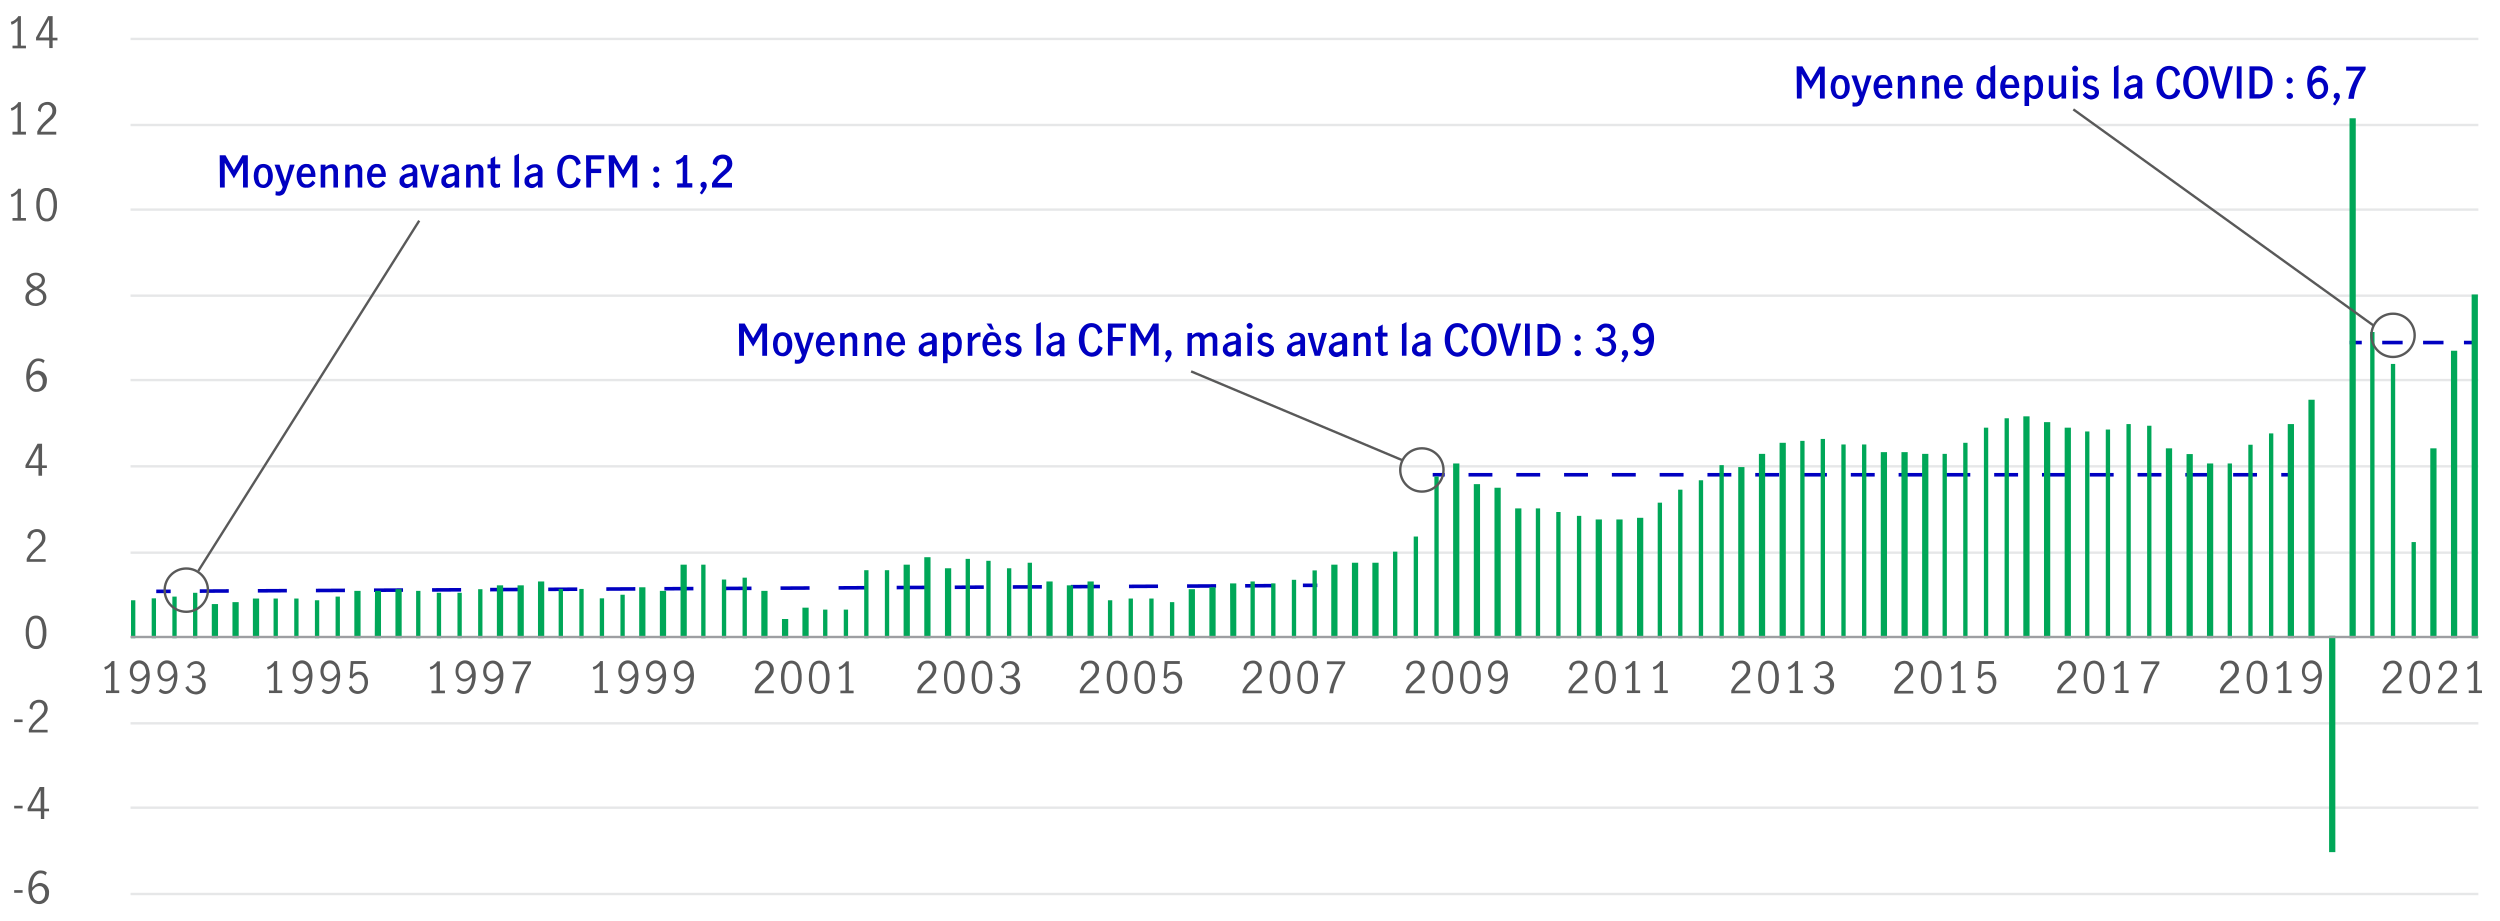 <?xml version="1.0" encoding="utf-8"?>
<!-- Generator: Adobe Illustrator 25.1.0, SVG Export Plug-In . SVG Version: 6.00 Build 0)  -->
<svg version="1.1" id="Chart_2" xmlns="http://www.w3.org/2000/svg" xmlns:xlink="http://www.w3.org/1999/xlink" x="0px" y="0px"
	 viewBox="0 0 1040 383" style="enable-background:new 0 0 1040 383;" xml:space="preserve">
<style type="text/css">
	.st0{fill:none;stroke:#0000C1;stroke-width:1.5;stroke-miterlimit:10;}
	.st1{fill:none;stroke:#0000C1;stroke-width:1.5;stroke-miterlimit:10;stroke-dasharray:12.08,12.08;}
	.st2{fill:none;stroke:#0000C1;stroke-width:1.5;stroke-miterlimit:10;stroke-dasharray:9.94,9.94;}
	.st3{fill:none;stroke:#0000C1;stroke-width:1.5;stroke-miterlimit:10;stroke-dasharray:8.5,8.5;}
	.st4{fill:none;stroke:#E6E7E8;stroke-linejoin:round;}
	.st5{fill:#00A758;stroke:#00A758;stroke-miterlimit:10;}
	.st6{fill:none;stroke:#9D9FA2;stroke-linejoin:round;}
	.st7{fill:#595959;}
	.st8{fill:#0000C1;}
	.st9{fill:none;stroke:#595959;stroke-miterlimit:10;}
</style>
<g>
	<line class="st0" x1="65" y1="246" x2="71" y2="246"/>
	<line class="st1" x1="83.1" y1="245.9" x2="536" y2="243.6"/>
	<line class="st0" x1="542" y1="243.5" x2="548" y2="243.5"/>
	<line class="st0" x1="596" y1="197.5" x2="601" y2="197.5"/>
	<line class="st2" x1="610.9" y1="197.5" x2="944" y2="197.5"/>
	<line class="st0" x1="949" y1="197.5" x2="954" y2="197.5"/>
	<line class="st0" x1="977.5" y1="142.5" x2="982.5" y2="142.5"/>
	<line class="st3" x1="991" y1="142.5" x2="1020.8" y2="142.5"/>
	<line class="st0" x1="1025" y1="142.5" x2="1030" y2="142.5"/>
	<path class="st4" d="M54.3,16.2H1031 M54.3,52H1031 M54.3,87.2H1031 M54.3,123H1031 M54.3,158.1H1031 M54.3,194H1031 M54.3,229.9
		H1031 M54.3,300.9H1031 M54.3,336H1031 M54.3,371.9H1031"/>
	<path class="st5" d="M1028.7,123h1.6v142h-1.6V123z M1020.1,146.4h1.6V265h-1.6V146.4z M1011.5,187h1.6v78h-1.6V187z M1003.7,226
		h0.8v39h-0.8V226z M995.1,151.9h0.8V265h-0.8V151.9z M986.5,138.6h0.8V265h-0.8V138.6z M977.9,49.7h1.6V265h-1.6V49.7z M969.4,354
		h1.6v-89h-1.6V354z M960.8,166.8h1.6V265h-1.6V166.8z M952.2,176.9h1.6V265h-1.6L952.2,176.9z M944.4,180.8h0.8V265h-0.8V180.8z
		 M935.8,185.5h0.8V265h-0.8V185.5z M927.2,193.3h0.8V265h-0.8L927.2,193.3z M918.6,193.3h1.6V265h-1.6V193.3z M910.1,189.4h1.6V265
		h-1.6V189.4z M901.5,187h1.6v78h-1.6V187z M893.7,177.6h0.8V265h-0.8V177.6z M885.1,176.9h0.8V265h-0.8V176.9z M876.5,179.2h0.8
		V265h-0.8V179.2z M867.9,180h0.8v85h-0.8V180z M859.4,178.4h1.6V265h-1.6V178.4z M850.8,176.1h1.6V265h-1.6V176.1z M842.2,173.7
		h1.6V265h-1.6L842.2,173.7z M834.4,174.5h0.8V265h-0.8V174.5z M825.8,178.4h0.8V265h-0.8V178.4z M817.2,184.7h0.8V265h-0.8
		L817.2,184.7z M808.6,189.3h0.8V265h-0.8V189.3z M800.1,189.3h1.6V265h-1.6V189.3z M791.5,188.6h1.6V265h-1.6V188.6z M782.9,188.6
		h1.6V265h-1.6V188.6z M775.1,185.4h0.8V265h-0.8V185.4z M766.5,185.4h0.8V265h-0.8V185.4z M757.9,183.1h0.8V265h-0.8V183.1z
		 M749.4,183.9h0.8V265h-0.8V183.9z M740.8,184.7h1.6V265h-1.6V184.7z M732.2,189.3h1.6V265h-1.6L732.2,189.3z M723.6,194.8h1.6V265
		h-1.6V194.8z M715.8,194h0.8v71h-0.8V194z M707.2,200.3h0.8V265h-0.8L707.2,200.3z M698.6,204.2h0.8V265h-0.8V204.2z M690.1,209.6
		h0.8V265h-0.8V209.6z M681.5,215.9h1.6V265h-1.6V215.9z M672.9,216.6h1.6V265h-1.6V216.6z M664.3,216.6h1.6V265h-1.6V216.6z
		 M656.5,215.1h0.8V265h-0.8V215.1z M647.9,213.5h0.8V265h-0.8V213.5z M639.4,212h0.8v53h-0.8V212z M630.8,212h1.6v53h-1.6V212z
		 M622.2,203.4h1.6V265h-1.6L622.2,203.4z M613.6,201.9h1.6V265h-1.6V201.9z M605,193.3h1.6V265H605V193.3z M597.2,198.7h0.8V265
		h-0.8L597.2,198.7z M588.6,223.7h0.8V265h-0.8V223.7z M580,230h0.8v35H580V230z M571.4,234.6h1.6V265h-1.6V234.6z M562.9,234.6h1.6
		V265h-1.6V234.6z M554.3,235.4h1.6V265h-1.6V235.4z M546.5,237.8h0.8V265h-0.8V237.8z M537.9,241.7h0.8V265h-0.8V241.7z
		 M529.3,243.2h0.8V265h-0.8V243.2z M520.7,242.4h0.8V265h-0.8V242.4z M512.2,243.2h1.6V265h-1.5L512.2,243.2z M503.6,244.8h1.6V265
		h-1.6V244.8z M495,245.6h1.6V265H495L495,245.6z M487.2,251h0.8v14h-0.8L487.2,251z M478.6,249.5h0.8V265h-0.8V249.5z M470,249.5
		h0.8V265H470V249.5z M461.4,250.2h0.8V265h-0.8V250.2z M452.9,242.4h1.6V265h-1.6V242.4z M444.3,244h1.6v21h-1.6V244z M435.8,242.4
		h1.6V265h-1.6V242.4z M428,234.6h0.8V265H428V234.6z M419.4,236.9h0.8V265h-0.8V236.9z M410.8,233.8h0.8V265h-0.8V233.8z
		 M402.2,233h0.8v32h-0.8L402.2,233z M393.6,236.9h1.6V265h-1.6V236.9z M385,232.3h1.6V265H385V232.3z M376.4,235.4h1.6V265h-1.6
		L376.4,235.4z M368.6,237.7h0.8V265h-0.8V237.7z M360,237.7h0.8V265H360V237.7z M351.5,254.1h0.8V265h-0.8V254.1z M342.9,254.1h0.8
		V265h-0.8V254.1z M334.3,253.3h1.6V265h-1.6V253.3z M325.8,258h1.6v7h-1.6V258z M317.2,246.3h1.6V265h-1.6V246.3z M309.4,240.8h0.8
		V265h-0.8V240.8z M300.8,241.6h0.8V265h-0.8V241.6z M292.2,235.4h0.8V265h-0.8L292.2,235.4z M283.6,235.4h1.6V265h-1.6V235.4z
		 M275,246.3h1.6V265H275V246.3z M266.4,244.8h1.6V265h-1.6L266.4,244.8z M258.6,247.9h0.8V265h-0.8V247.9z M250,249.4h0.8V265H250
		V249.4z M241.5,245.5h0.8V265h-0.8V245.5z M232.9,245.5h0.8V265h-0.8V245.5z M224.3,242.4h1.6V265h-1.6V242.4z M215.8,244h1.6v21
		h-1.6V244z M207.2,244h1.6v21h-1.6V244z M199.4,245.6h0.8V265h-0.8V245.6z M190.8,247.1h0.8V265h-0.8V247.1z M182.2,247.1h0.8V265
		h-0.8L182.2,247.1z M173.6,246.3h0.8V265h-0.8V246.3z M165,245.6h1.6V265H165L165,245.6z M156.5,246.3h1.5V265h-1.6L156.5,246.3z
		 M147.9,246.3h1.6V265h-1.6V246.3z M140.1,248.7h0.8V265h-0.8V248.7z M131.5,250.2h0.8V265h-0.8V250.2z M122.9,249.5h0.8V265h-0.8
		V249.5z M114.3,249.5h0.8V265h-0.8V249.5z M105.7,249.5h1.6V265h-1.6V249.5z M97.2,251h1.6v14h-1.6V251z M88.6,251.8h1.6V265h-1.6
		V251.8z M80.8,247.1h0.8V265h-0.8V247.1z M72.2,248.7H73V265h-0.8V248.7z M63.6,249.4h0.8V265h-0.8V249.4z M55,250.2h0.8V265H55
		L55,250.2z"/>
	<line class="st6" x1="54.3" y1="265" x2="1031" y2="265"/>
	<path class="st7" d="M5.9,370.3h3.5v1.1H5.9V370.3z"/>
	<path class="st7" d="M14,375.4c-0.7-0.5-1.3-1.2-1.6-2.1c-0.4-1.1-0.6-2.3-0.6-3.5c0-1.4,0.2-2.8,0.7-4.2c0.4-1,1-1.9,1.8-2.6
		c0.7-0.6,1.6-0.9,2.5-0.9c0.5,0,1,0.1,1.5,0.2c0.4,0.1,0.8,0.4,1.2,0.7l-0.6,1.2c-0.5-0.6-1.2-0.9-2-0.9c-0.6,0-1.2,0.2-1.6,0.6
		c-0.6,0.5-1.1,1.2-1.3,1.9c-0.4,1.1-0.6,2.2-0.6,3.4c0.4-0.5,1-1,1.6-1.4c0.5-0.3,1.1-0.5,1.7-0.5c0.6,0,1.2,0.2,1.8,0.5
		c0.6,0.3,1.1,0.8,1.4,1.4c0.4,0.7,0.6,1.5,0.5,2.3c0,0.9-0.2,1.8-0.6,2.6c-0.4,0.6-0.9,1.1-1.5,1.5c-0.6,0.3-1.2,0.5-1.8,0.5
		C15.4,376.1,14.6,375.9,14,375.4z M17.4,374.5c0.4-0.3,0.8-0.7,1-1.1c0.3-0.6,0.4-1.3,0.4-1.9c0-0.5-0.1-1-0.3-1.4
		c-0.2-0.4-0.4-0.8-0.8-1.1c-0.4-0.3-0.8-0.4-1.3-0.4c-0.6,0-1.3,0.2-1.8,0.6c-0.5,0.5-1,1-1.3,1.6c0,0.8,0.2,1.7,0.5,2.4
		c0.2,0.5,0.6,1,1.1,1.3C15.7,375,16.6,375,17.4,374.5L17.4,374.5z"/>
	<path class="st7" d="M5.9,335.2h3.5v1.1H5.9V335.2z"/>
	<path class="st7" d="M16.9,337.5h-5.4v-1.2l5-8.9h1.9v9h2v1.1h-2v3.2h-1.4V337.5z M16.9,336.3v-7.5l0,0l-4.1,7.5H16.9z"/>
	<path class="st7" d="M5.9,299.3h3.5v1.1H5.9V299.3z"/>
	<path class="st7" d="M13.5,301.1c0.7-0.8,1.5-1.6,2.3-2.3c0.6-0.5,1.1-1,1.4-1.4c0.3-0.4,0.6-0.8,0.9-1.2c0.2-0.4,0.3-0.9,0.3-1.4
		c0-0.7-0.2-1.3-0.6-1.8c-0.4-0.5-1-0.8-1.7-0.7c-0.5,0-1,0.1-1.4,0.4c-0.4,0.3-0.7,0.7-0.9,1.1c-0.2,0.5-0.3,1-0.3,1.5l-1.2-0.6
		c0-0.6,0.1-1.3,0.5-1.8c0.3-0.6,0.8-1,1.4-1.3c0.6-0.3,1.3-0.5,2-0.5c0.7,0,1.4,0.1,2,0.5c0.5,0.3,1,0.8,1.2,1.3
		c0.6,1.2,0.6,2.5,0,3.7c-0.3,0.5-0.6,1-1,1.5c-0.4,0.4-1,0.9-1.7,1.5c-0.7,0.6-1.4,1.3-2.1,2c-0.5,0.6-1,1.3-1.3,2h6.5v1.1H12v-1.2
		C12.4,302.7,12.9,301.9,13.5,301.1z"/>
	<path class="st7" d="M11.7,268c-0.7-1.5-1.1-3.2-1-4.9c-0.1-1.7,0.3-3.4,1-5c0.6-1.3,1.9-2.1,3.3-2c1.4-0.1,2.7,0.7,3.3,2
		c0.7,1.6,1.1,3.3,1,5c0.1,1.7-0.3,3.4-1,4.9c-0.6,1.3-1.9,2.1-3.2,2C13.6,270.1,12.3,269.3,11.7,268z M17.2,267.1
		c0.4-1.3,0.6-2.6,0.6-4c0-1.4-0.2-2.7-0.6-4c-0.2-1.1-1.2-1.8-2.3-1.8c-1.1,0-2,0.7-2.3,1.7c-0.4,1.3-0.6,2.7-0.6,4
		c0,1.4,0.2,2.7,0.6,4c0.3,1.1,1.2,1.8,2.3,1.7C16,268.8,17,268.1,17.2,267.1L17.2,267.1z"/>
	<path class="st7" d="M12.6,230.1c0.7-0.8,1.5-1.6,2.3-2.3c0.6-0.5,1.1-1,1.4-1.4c0.3-0.4,0.6-0.7,0.9-1.2c0.2-0.4,0.3-0.9,0.3-1.4
		c0-0.7-0.2-1.3-0.6-1.8c-0.4-0.5-1-0.8-1.7-0.7c-0.5,0-1,0.1-1.4,0.4c-0.4,0.3-0.7,0.7-0.9,1.1c-0.2,0.5-0.3,1-0.3,1.5l-1.2-0.6
		c0-0.6,0.1-1.3,0.5-1.8c0.3-0.6,0.8-1,1.4-1.3c0.6-0.3,1.3-0.5,2-0.5c0.7,0,1.4,0.1,2,0.5c0.5,0.3,1,0.8,1.2,1.3
		c0.3,0.6,0.4,1.2,0.4,1.9c0,0.6-0.1,1.3-0.4,1.8c-0.3,0.5-0.6,1-1,1.5c-0.4,0.4-1,0.9-1.7,1.5c-0.7,0.6-1.4,1.3-2.1,2
		c-0.5,0.6-1,1.3-1.3,2H19v1.1h-7.9v-1.2C11.4,231.7,11.9,230.9,12.6,230.1z"/>
	<path class="st7" d="M16,194.7h-5.4v-1.2l5-8.9h1.9v9h2v1.1h-2v3.2H16V194.7z M16,193.6v-7.4l0,0l-4.1,7.4H16z"/>
	<path class="st7" d="M13.1,162.4c-0.7-0.5-1.3-1.2-1.6-2.1c-0.4-1.1-0.6-2.3-0.6-3.5c0-1.4,0.2-2.8,0.7-4.2c0.4-1,1-1.9,1.8-2.6
		c0.7-0.6,1.6-0.9,2.5-0.9c0.5,0,1,0.1,1.5,0.2c0.4,0.1,0.8,0.4,1.2,0.7l-0.6,1.1c-0.5-0.6-1.2-0.9-2-0.9c-0.6,0-1.2,0.2-1.6,0.6
		c-0.6,0.5-1.1,1.2-1.3,1.9c-0.4,1.1-0.6,2.2-0.6,3.4c0.4-0.5,1-1,1.6-1.4c0.5-0.3,1.1-0.5,1.7-0.5c0.6,0,1.2,0.2,1.8,0.5
		c0.6,0.3,1.1,0.8,1.4,1.4c0.4,0.7,0.6,1.5,0.5,2.3c0,0.9-0.2,1.8-0.6,2.6c-0.4,0.6-0.9,1.1-1.6,1.5c-0.6,0.3-1.2,0.5-1.8,0.5
		C14.4,163.1,13.7,162.9,13.1,162.4z M16.4,161.6c0.4-0.3,0.8-0.7,1-1.1c0.3-0.6,0.4-1.3,0.4-1.9c0-0.5-0.1-1-0.3-1.4
		c-0.2-0.4-0.4-0.8-0.8-1.1c-0.4-0.3-0.8-0.4-1.3-0.4c-0.6,0-1.3,0.2-1.8,0.6c-0.5,0.5-1,1-1.3,1.6c0,0.8,0.2,1.7,0.5,2.4
		c0.2,0.5,0.6,1,1.1,1.3C14.7,162,15.7,162,16.4,161.6L16.4,161.6z"/>
	<path class="st7" d="M18.5,121.4c0.5,0.6,0.8,1.4,0.8,2.2c0,0.7-0.2,1.3-0.6,1.9c-0.4,0.6-0.9,1-1.6,1.3c-0.7,0.3-1.4,0.5-2.2,0.5
		c-0.7,0-1.5-0.1-2.2-0.4c-0.6-0.3-1.2-0.7-1.6-1.2c-0.8-1.3-0.7-2.9,0.2-4.1c0.7-0.6,1.4-1.2,2.3-1.6c-0.7-0.3-1.4-0.8-1.9-1.4
		c-0.9-1-0.9-2.5-0.1-3.7c0.4-0.5,0.9-0.9,1.4-1.1c1.2-0.5,2.6-0.5,3.8,0c0.6,0.2,1,0.6,1.4,1.1c0.7,1.1,0.7,2.6-0.2,3.7
		c-0.5,0.6-1.2,1-1.9,1.4C17.1,120.3,17.8,120.8,18.5,121.4z M17.1,125.4c0.6-0.4,0.9-1.1,0.8-1.8c0-0.5-0.1-0.9-0.4-1.3
		c-0.3-0.4-0.6-0.7-1-0.9c-0.5-0.3-1-0.6-1.6-0.8c-0.5,0.2-1,0.5-1.5,0.8c-0.4,0.2-0.7,0.6-1,0.9c-0.3,0.4-0.4,0.8-0.4,1.3
		c0,0.7,0.3,1.4,0.8,1.9c0.6,0.5,1.4,0.7,2.1,0.7C15.7,126.1,16.5,125.9,17.1,125.4L17.1,125.4z M13.1,118.1
		c0.6,0.5,1.2,0.9,1.9,1.2c0.7-0.3,1.3-0.7,1.8-1.2c0.4-0.4,0.6-1,0.6-1.5c0-0.6-0.2-1.1-0.7-1.5c-0.5-0.4-1.1-0.6-1.8-0.6
		c-0.6,0-1.3,0.2-1.8,0.5c-0.5,0.3-0.8,0.9-0.8,1.5C12.4,117.1,12.7,117.7,13.1,118.1L13.1,118.1z"/>
	<path class="st7" d="M7.3,90.7V80.4c-0.7,0.7-1.5,1.3-2.5,1.6l-0.3-1.1c0.7-0.2,1.3-0.5,1.8-0.9c0.5-0.4,1-0.9,1.3-1.5h1.1v12.2
		h2.1v1.1H5.2v-1.1H7.3z"/>
	<path class="st7" d="M16.1,90.1c-0.7-1.5-1.1-3.2-1-4.9c-0.1-1.7,0.3-3.4,1-5c0.6-1.3,1.9-2.1,3.3-2c1.4-0.1,2.7,0.7,3.3,2
		c0.7,1.6,1.1,3.3,1,5c0.1,1.7-0.3,3.4-1,4.9c-0.6,1.3-1.9,2.1-3.2,2C18,92.2,16.7,91.4,16.1,90.1z M21.7,89.2
		c0.4-1.3,0.6-2.6,0.6-4c0-1.4-0.2-2.7-0.6-4c-0.3-1.3-1.7-2-2.9-1.7c-0.8,0.2-1.5,0.9-1.7,1.7c-0.4,1.3-0.6,2.6-0.6,4
		c0,1.4,0.2,2.7,0.6,4c0.3,1.3,1.7,2,2.9,1.7C20.8,90.6,21.4,90,21.7,89.2z"/>
	<path class="st7" d="M7.3,54.8V44.5c-0.7,0.7-1.5,1.3-2.5,1.6L4.5,45c0.7-0.2,1.3-0.6,1.8-1c0.5-0.4,1-0.9,1.3-1.5h1.1v12.3h2.1V56
		H5.2v-1.2H7.3z"/>
	<path class="st7" d="M17,52.3c0.7-0.8,1.4-1.6,2.2-2.3c0.6-0.5,1.1-1,1.4-1.3c0.3-0.4,0.6-0.8,0.9-1.2c0.2-0.4,0.3-0.9,0.3-1.4
		c0-0.7-0.2-1.3-0.6-1.8c-0.4-0.5-1-0.8-1.7-0.7c-0.5,0-1,0.1-1.4,0.4c-0.4,0.3-0.7,0.7-0.9,1.2c-0.2,0.5-0.3,1-0.3,1.5L15.8,46
		c0-0.6,0.2-1.3,0.5-1.8c0.3-0.6,0.8-1,1.4-1.3c0.6-0.3,1.3-0.5,2-0.5c0.7,0,1.4,0.1,2,0.5c0.5,0.3,1,0.8,1.3,1.3
		c0.3,0.6,0.4,1.2,0.4,1.8c0,0.6-0.1,1.3-0.4,1.8c-0.3,0.5-0.6,1-1,1.5c-0.4,0.4-1,0.9-1.7,1.5c-0.7,0.6-1.4,1.3-2.1,2
		c-0.5,0.6-1,1.3-1.3,2h6.5V56h-7.9v-1.3C15.9,53.8,16.4,53,17,52.3z"/>
	<path class="st7" d="M7.3,19V8.7c-0.7,0.7-1.5,1.3-2.5,1.6L4.5,9.1c0.7-0.2,1.3-0.5,1.8-0.9c0.5-0.4,1-0.9,1.3-1.5h1.1V19h2.1v1.1
		H5.2V19H7.3z"/>
	<path class="st7" d="M20.4,16.8H15v-1.2l5-8.9h1.9v9h2v1.1h-2v3.2h-1.4V16.8z M20.4,15.7V8.2l0,0l-4.1,7.4H20.4z"/>
	<path class="st7" d="M46.2,287.3V277c-0.7,0.7-1.5,1.3-2.5,1.6l-0.3-1.1c0.7-0.2,1.3-0.5,1.8-1c0.5-0.4,1-0.9,1.3-1.5h1.1v12.2h2
		v1.1h-5.5v-1.1L46.2,287.3z"/>
	<path class="st7" d="M54.5,287.5l0.8-1c0.5,0.6,1.3,0.9,2.1,1c0.6,0,1.2-0.2,1.6-0.5c0.6-0.5,1-1.2,1.3-2c0.4-1.1,0.6-2.2,0.6-3.4
		c-0.4,0.5-0.9,1-1.5,1.4c-0.5,0.3-1.1,0.5-1.7,0.5c-0.6,0-1.1-0.2-1.7-0.4c-0.6-0.3-1.1-0.8-1.4-1.4c-0.4-0.7-0.6-1.5-0.6-2.4
		c0-0.9,0.2-1.8,0.6-2.6c0.7-1.2,2-2,3.3-2c0.8,0,1.5,0.2,2.2,0.7c0.7,0.5,1.3,1.2,1.6,2.1c0.4,1.1,0.6,2.3,0.6,3.5
		c0,1.4-0.2,2.8-0.7,4.2c-0.3,1-1,1.9-1.8,2.6c-0.7,0.6-1.6,0.9-2.5,0.9C56.3,288.6,55.3,288.3,54.5,287.5z M59.5,281.7
		c0.6-0.5,1-1,1.3-1.6c0-0.8-0.2-1.7-0.5-2.4c-0.2-0.5-0.6-1-1.1-1.3c-0.4-0.2-0.8-0.4-1.2-0.4c-0.4,0-0.9,0.1-1.3,0.4
		c-0.4,0.3-0.8,0.6-1,1.1c-0.3,0.6-0.4,1.3-0.4,1.9c0,0.7,0.2,1.5,0.6,2.1c0.4,0.6,1,0.9,1.7,0.9C58.4,282.4,59,282.2,59.5,281.7
		L59.5,281.7z"/>
	<path class="st7" d="M66,287.5l0.8-1c0.5,0.6,1.3,0.9,2.1,1c0.6,0,1.2-0.2,1.6-0.5c0.6-0.5,1.1-1.2,1.3-2c0.4-1.1,0.6-2.2,0.6-3.4
		c-0.4,0.5-0.9,1-1.5,1.4c-0.5,0.3-1.1,0.5-1.7,0.5c-0.6,0-1.1-0.2-1.7-0.4c-0.6-0.3-1.1-0.8-1.4-1.4c-0.4-0.7-0.6-1.5-0.6-2.4
		c0-0.9,0.2-1.8,0.6-2.6c0.7-1.2,2-2,3.3-2c0.8,0,1.5,0.2,2.2,0.7c0.7,0.5,1.3,1.2,1.6,2.1c0.4,1.1,0.6,2.3,0.6,3.5
		c0,1.4-0.2,2.8-0.7,4.2c-0.3,1-1,1.9-1.8,2.6c-0.7,0.6-1.6,0.9-2.5,0.9C67.8,288.7,66.8,288.3,66,287.5z M71,281.7
		c0.6-0.5,1-1,1.3-1.6c0-0.8-0.2-1.7-0.5-2.4c-0.2-0.5-0.6-1-1.1-1.3c-0.4-0.2-0.8-0.4-1.3-0.4c-0.4,0-0.9,0.1-1.3,0.4
		c-0.4,0.3-0.8,0.6-1,1.1c-0.3,0.6-0.4,1.3-0.4,1.9c0,0.7,0.2,1.5,0.6,2.1c0.4,0.6,1,0.9,1.7,0.9C69.8,282.4,70.5,282.2,71,281.7
		L71,281.7z"/>
	<path class="st7" d="M78.7,288c-0.7-0.5-1.3-1.2-1.6-2l1.2-0.7c0.2,0.7,0.6,1.3,1.2,1.7c0.5,0.4,1.1,0.7,1.8,0.7
		c0.7,0,1.5-0.2,2-0.7c0.5-0.5,0.8-1.2,0.8-1.9c0.1-0.9-0.3-1.7-0.9-2.3c-0.7-0.5-1.6-0.7-2.5-0.7c-0.3,0-0.5,0-0.8,0v-1.1
		c0.3,0.1,0.7,0.1,1,0.1c0.8,0.1,1.6-0.2,2.2-0.7c1-1,1-2.6,0.1-3.6c-0.5-0.4-1.1-0.7-1.8-0.6c-0.6,0-1.1,0.2-1.6,0.5
		c-0.4,0.3-0.8,0.8-0.9,1.4l-1.1-0.6c0.3-0.7,0.8-1.3,1.5-1.8c0.7-0.4,1.5-0.7,2.3-0.7c0.6,0,1.3,0.1,1.8,0.5c0.5,0.3,1,0.7,1.3,1.2
		c0.3,0.5,0.5,1.1,0.5,1.7c0,0.7-0.2,1.3-0.5,1.9c-0.5,0.6-1.1,1-1.8,1.3c0.8,0.2,1.5,0.6,2,1.2c0.5,0.6,0.7,1.3,0.7,2.1
		c0,0.7-0.2,1.5-0.5,2.1c-0.4,0.6-0.9,1.1-1.5,1.4c-0.7,0.3-1.4,0.5-2.1,0.5C80.4,288.8,79.4,288.5,78.7,288z"/>
	<path class="st7" d="M113.9,287.3V277c-0.7,0.7-1.5,1.3-2.5,1.6l-0.3-1.1c0.7-0.2,1.3-0.5,1.8-1c0.5-0.4,1-0.9,1.3-1.5h1.1v12.2
		h2.1v1.1h-5.5v-1.1L113.9,287.3z"/>
	<path class="st7" d="M122.2,287.5l0.8-1c0.5,0.6,1.3,0.9,2.1,1c0.6,0,1.2-0.2,1.6-0.6c0.6-0.5,1-1.2,1.3-1.9
		c0.4-1.1,0.6-2.2,0.6-3.4c-0.4,0.5-0.9,1-1.5,1.4c-0.5,0.3-1.1,0.5-1.7,0.5c-0.6,0-1.1-0.2-1.7-0.4c-0.6-0.3-1.1-0.8-1.4-1.4
		c-0.4-0.7-0.6-1.5-0.6-2.4c0-0.9,0.2-1.8,0.6-2.6c0.4-0.6,0.9-1.2,1.5-1.5c0.6-0.3,1.2-0.5,1.8-0.5c0.8,0,1.5,0.2,2.2,0.7
		c0.7,0.5,1.3,1.2,1.6,2.1c0.4,1.1,0.6,2.3,0.6,3.5c0,1.4-0.2,2.8-0.7,4.2c-0.3,1-1,1.9-1.8,2.6c-0.7,0.6-1.6,0.9-2.5,0.9
		C124,288.7,123,288.3,122.2,287.5z M127.2,281.7c0.5-0.5,1-1,1.3-1.6c0-0.8-0.2-1.7-0.5-2.4c-0.2-0.5-0.6-1-1.1-1.3
		c-0.4-0.2-0.8-0.4-1.3-0.4c-1,0-1.8,0.6-2.2,1.5c-0.3,0.6-0.4,1.3-0.4,1.9c0,0.7,0.2,1.5,0.6,2.1c0.4,0.6,1,0.9,1.7,0.9
		C126.1,282.4,126.8,282.2,127.2,281.7L127.2,281.7z"/>
	<path class="st7" d="M133.8,287.5l0.8-1c0.5,0.6,1.3,0.9,2.1,1c0.6,0,1.2-0.2,1.6-0.6c0.6-0.5,1-1.2,1.3-1.9
		c0.4-1.1,0.6-2.2,0.6-3.4c-0.4,0.5-0.9,1-1.5,1.4c-0.5,0.3-1.1,0.5-1.7,0.5c-0.6,0-1.1-0.2-1.7-0.4c-0.6-0.3-1.1-0.8-1.4-1.4
		c-0.4-0.7-0.6-1.5-0.6-2.4c0-0.9,0.2-1.8,0.6-2.6c0.4-0.6,0.9-1.2,1.5-1.5c0.6-0.3,1.2-0.5,1.8-0.5c0.8,0,1.5,0.2,2.1,0.7
		c0.7,0.5,1.3,1.2,1.6,2.1c0.4,1.1,0.6,2.3,0.6,3.5c0,1.4-0.2,2.8-0.7,4.2c-0.3,1-1,1.9-1.8,2.6c-0.7,0.6-1.6,0.9-2.5,0.9
		C135.6,288.7,134.5,288.3,133.8,287.5z M138.8,281.7c0.5-0.5,1-1,1.3-1.6c0-0.8-0.2-1.7-0.5-2.4c-0.2-0.5-0.6-1-1.1-1.3
		c-0.4-0.2-0.8-0.4-1.3-0.4c-1,0-1.8,0.6-2.2,1.5c-0.3,0.6-0.4,1.3-0.4,1.9c0,0.7,0.2,1.5,0.6,2.1c0.4,0.6,1,0.9,1.7,0.9
		C137.6,282.4,138.3,282.2,138.8,281.7L138.8,281.7z"/>
	<path class="st7" d="M146.5,288c-0.7-0.5-1.2-1.2-1.4-2l1.1-0.8c0.2,0.6,0.5,1.2,1,1.7c0.5,0.4,1.1,0.6,1.7,0.6
		c0.6,0,1.1-0.2,1.6-0.5c0.4-0.3,0.7-0.8,0.9-1.3c0.2-0.6,0.3-1.1,0.3-1.7c0-0.6-0.1-1.2-0.3-1.8c-0.2-0.5-0.5-0.9-0.9-1.2
		c-0.4-0.3-0.8-0.4-1.3-0.4c-0.5,0-1,0.2-1.5,0.5c-0.4,0.3-0.8,0.7-1.1,1.2l-1.1-0.3l0.4-7h6.3v1.2H147l-0.4,4.6
		c0.6-0.9,1.7-1.4,2.8-1.4c0.7,0,1.4,0.2,2,0.6c0.6,0.4,1,1,1.3,1.6c0.3,0.7,0.4,1.4,0.4,2.2c0,0.8-0.2,1.6-0.5,2.4
		c-0.3,0.7-0.8,1.3-1.5,1.8C149.7,288.9,147.9,288.9,146.5,288L146.5,288z"/>
	<path class="st7" d="M181.6,287.3V277c-0.7,0.7-1.5,1.3-2.5,1.6l-0.3-1.1c0.7-0.2,1.3-0.5,1.8-1c0.5-0.4,1-0.9,1.3-1.4h1.1v12.2
		h2.1v1.1h-5.6v-1.1H181.6z"/>
	<path class="st7" d="M190,287.5l0.8-1c0.5,0.6,1.3,0.9,2.1,1c0.6,0,1.2-0.2,1.6-0.6c0.6-0.5,1-1.2,1.3-1.9c0.4-1.1,0.6-2.2,0.6-3.4
		c-0.4,0.5-0.9,1-1.5,1.4c-0.5,0.3-1.1,0.5-1.7,0.5c-1.3,0-2.4-0.7-3.1-1.8c-0.4-0.7-0.6-1.5-0.6-2.4c0-0.9,0.2-1.8,0.6-2.6
		c0.7-1.2,2-2,3.4-2c0.8,0,1.5,0.2,2.2,0.7c0.7,0.5,1.3,1.2,1.6,2.1c0.4,1.1,0.7,2.3,0.6,3.5c0,1.4-0.2,2.8-0.7,4.2
		c-0.3,1-1,1.9-1.8,2.6c-0.7,0.6-1.6,0.9-2.5,0.9C191.8,288.7,190.8,288.3,190,287.5z M195,281.7c0.5-0.5,1-1,1.3-1.6
		c0-0.8-0.2-1.7-0.5-2.4c-0.2-0.5-0.6-1-1.1-1.3c-0.4-0.2-0.8-0.4-1.3-0.4c-0.4,0-0.9,0.1-1.3,0.4c-0.4,0.3-0.8,0.6-1,1.1
		c-0.3,0.6-0.4,1.3-0.4,1.9c0,0.7,0.2,1.5,0.6,2.1c0.4,0.6,1,0.9,1.7,0.9C193.8,282.4,194.5,282.2,195,281.7z"/>
	<path class="st7" d="M201.5,287.5l0.8-1c0.5,0.6,1.3,0.9,2.1,1c0.6,0,1.2-0.2,1.6-0.5c0.6-0.5,1-1.2,1.3-1.9
		c0.4-1.1,0.6-2.2,0.6-3.4c-0.4,0.5-0.9,1-1.5,1.4c-0.5,0.3-1.1,0.5-1.7,0.5c-1.3,0-2.4-0.7-3.1-1.8c-0.4-0.7-0.6-1.5-0.6-2.4
		c0-0.9,0.2-1.8,0.6-2.6c0.7-1.2,2-2,3.4-2c0.8,0,1.5,0.2,2.2,0.7c0.7,0.5,1.3,1.2,1.6,2.1c0.4,1.1,0.7,2.3,0.6,3.5
		c0,1.4-0.2,2.8-0.7,4.2c-0.3,1-1,1.9-1.8,2.6c-0.7,0.6-1.6,0.9-2.5,0.9C203.3,288.7,202.3,288.3,201.5,287.5z M206.5,281.7
		c0.5-0.5,1-1,1.3-1.6c0-0.8-0.2-1.7-0.5-2.4c-0.2-0.5-0.6-1-1.1-1.3c-0.4-0.2-0.8-0.4-1.2-0.4c-0.4,0-0.9,0.1-1.3,0.4
		c-0.4,0.3-0.8,0.6-1,1.1c-0.3,0.6-0.4,1.3-0.4,1.9c0,0.7,0.2,1.5,0.6,2.1c0.4,0.6,1,0.9,1.7,0.9C205.4,282.4,206,282.2,206.5,281.7
		L206.5,281.7z"/>
	<path class="st7" d="M216,282.6c1-2.2,2.1-4.3,3.5-6.3h-6.2v-1.2h7.6v0.9c-1.3,2.1-2.5,4.3-3.4,6.6c-0.8,1.9-1.4,3.8-1.6,5.8h-1.6
		C214.5,286.4,215.1,284.4,216,282.6z"/>
	<path class="st7" d="M249.4,287.3V277c-0.7,0.7-1.5,1.3-2.5,1.6l-0.3-1.1c0.7-0.2,1.3-0.5,1.8-1c0.5-0.4,1-0.9,1.3-1.5h1.1v12.2
		h2.1v1.1h-5.5v-1.1L249.4,287.3z"/>
	<path class="st7" d="M257.7,287.5l0.8-1c0.5,0.6,1.3,0.9,2.1,1c0.6,0,1.2-0.2,1.6-0.6c0.6-0.5,1-1.2,1.3-1.9
		c0.4-1.1,0.6-2.2,0.6-3.4c-0.4,0.6-0.9,1-1.5,1.4c-0.5,0.3-1.1,0.5-1.7,0.5c-1.3,0-2.4-0.7-3.1-1.8c-0.4-0.7-0.6-1.5-0.6-2.4
		c0-0.9,0.2-1.8,0.6-2.6c0.7-1.2,2-2,3.4-2c0.8,0,1.5,0.2,2.2,0.7c0.7,0.5,1.3,1.2,1.6,2.1c0.4,1.1,0.6,2.3,0.6,3.5
		c0,1.4-0.2,2.8-0.7,4.2c-0.3,1-1,1.9-1.8,2.6c-0.7,0.6-1.6,0.9-2.5,0.9C259.5,288.7,258.5,288.3,257.7,287.5z M262.7,281.7
		c0.6-0.5,1-1,1.4-1.6c0-0.8-0.2-1.7-0.5-2.4c-0.2-0.5-0.6-1-1.1-1.3c-0.4-0.2-0.8-0.4-1.3-0.4c-0.4,0-0.9,0.1-1.3,0.4
		c-0.4,0.3-0.8,0.6-1,1.1c-0.3,0.6-0.4,1.3-0.4,1.9c0,0.7,0.2,1.5,0.6,2.1c0.4,0.6,1,0.9,1.7,0.9
		C261.6,282.4,262.2,282.2,262.7,281.7L262.7,281.7z"/>
	<path class="st7" d="M269.2,287.5l0.8-1c0.5,0.6,1.3,0.9,2.1,1c0.6,0,1.2-0.2,1.6-0.6c0.6-0.5,1-1.2,1.3-1.9
		c0.4-1.1,0.6-2.2,0.6-3.4c-0.4,0.6-0.9,1-1.5,1.4c-0.5,0.3-1.1,0.5-1.7,0.5c-1.3,0-2.4-0.7-3.1-1.8c-0.4-0.7-0.6-1.5-0.6-2.4
		c0-0.9,0.2-1.8,0.6-2.6c0.7-1.2,2-2,3.4-2c0.8,0,1.5,0.2,2.2,0.7c0.7,0.5,1.3,1.2,1.6,2.1c0.4,1.1,0.6,2.3,0.6,3.5
		c0,1.4-0.2,2.8-0.7,4.2c-0.3,1-1,1.9-1.8,2.6c-0.7,0.6-1.6,0.9-2.5,0.9C271,288.6,270,288.3,269.2,287.5z M274.2,281.7
		c0.6-0.5,1-1,1.4-1.6c0-0.8-0.2-1.7-0.5-2.4c-0.2-0.5-0.6-1-1.1-1.3c-0.4-0.2-0.8-0.4-1.3-0.4c-0.4,0-0.9,0.1-1.3,0.4
		c-0.4,0.3-0.8,0.6-1,1.1c-0.3,0.6-0.4,1.3-0.4,1.9c0,0.7,0.2,1.5,0.6,2.1c0.4,0.6,1,0.9,1.7,0.9
		C273.1,282.4,273.7,282.2,274.2,281.7L274.2,281.7z"/>
	<path class="st7" d="M280.8,287.5l0.8-1c0.5,0.6,1.3,0.9,2.1,1c0.6,0,1.2-0.2,1.6-0.6c0.6-0.5,1-1.2,1.3-1.9
		c0.4-1.1,0.6-2.2,0.6-3.4c-0.4,0.6-0.9,1-1.5,1.4c-0.5,0.3-1.1,0.5-1.7,0.5c-1.3,0-2.4-0.7-3.1-1.8c-0.4-0.7-0.6-1.5-0.6-2.4
		c0-0.9,0.2-1.8,0.6-2.6c0.7-1.2,2-2,3.4-2c0.8,0,1.5,0.2,2.2,0.7c0.7,0.5,1.3,1.2,1.6,2.1c0.4,1.1,0.6,2.3,0.6,3.5
		c0,1.4-0.2,2.8-0.7,4.2c-0.3,1-1,1.9-1.8,2.6c-0.7,0.6-1.6,0.9-2.5,0.9C282.6,288.7,281.5,288.3,280.8,287.5z M285.8,281.7
		c0.6-0.5,1-1,1.4-1.6c0-0.8-0.2-1.7-0.5-2.4c-0.2-0.5-0.6-1-1.1-1.3c-0.4-0.2-0.8-0.4-1.3-0.4c-0.4,0-0.9,0.1-1.3,0.4
		c-0.4,0.3-0.8,0.6-1,1.1c-0.3,0.6-0.4,1.3-0.4,1.9c0,0.7,0.2,1.5,0.6,2.1c0.4,0.6,1,0.9,1.7,0.9
		C284.6,282.4,285.3,282.2,285.8,281.7L285.8,281.7z"/>
	<path class="st7" d="M315.3,284.8c0.7-0.8,1.5-1.6,2.3-2.3c0.6-0.5,1.1-1,1.4-1.4c0.3-0.3,0.6-0.7,0.9-1.2c0.2-0.4,0.4-0.9,0.4-1.4
		c0-0.7-0.2-1.3-0.6-1.8c-0.4-0.5-1-0.8-1.7-0.7c-0.5,0-1,0.1-1.4,0.4c-0.4,0.3-0.7,0.7-0.9,1.1c-0.2,0.5-0.3,1-0.3,1.5l-1.2-0.6
		c0-0.6,0.2-1.3,0.5-1.8c0.3-0.6,0.8-1,1.4-1.3c0.6-0.3,1.3-0.5,2-0.5c0.7,0,1.4,0.1,2,0.5c0.5,0.3,1,0.8,1.3,1.3
		c0.3,0.6,0.5,1.2,0.5,1.9c0,0.6-0.1,1.3-0.4,1.8c-0.3,0.5-0.6,1-1,1.5c-0.5,0.5-1.1,1.1-1.7,1.5c-0.7,0.6-1.4,1.3-2.1,2
		c-0.5,0.6-1,1.3-1.3,2h6.5v1.1h-7.9v-1.2C314.2,286.3,314.7,285.5,315.3,284.8z"/>
	<path class="st7" d="M325.9,286.7c-0.7-1.5-1.1-3.2-1-4.9c-0.1-1.7,0.3-3.4,1-5c0.9-1.8,3.2-2.5,5-1.6c0.7,0.4,1.2,0.9,1.6,1.6
		c0.7,1.6,1.1,3.3,1,5c0.1,1.7-0.3,3.4-1,4.9c-0.9,1.8-3.1,2.5-4.9,1.6C326.9,287.9,326.3,287.4,325.9,286.7L325.9,286.7z
		 M331.5,285.8c0.4-1.3,0.6-2.6,0.6-4c0-1.4-0.2-2.7-0.6-4c-0.3-1.3-1.7-2-2.9-1.7c-0.8,0.2-1.5,0.9-1.7,1.7c-0.4,1.3-0.6,2.7-0.6,4
		c0,1.4,0.2,2.7,0.6,4c0.4,1.3,1.7,2,3,1.6C330.6,287.2,331.3,286.6,331.5,285.8L331.5,285.8z"/>
	<path class="st7" d="M337.5,286.7c-0.7-1.5-1.1-3.2-1-4.9c-0.1-1.7,0.3-3.4,1-5c0.9-1.8,3.2-2.5,5-1.6c0.7,0.4,1.2,0.9,1.6,1.6
		c0.7,1.6,1.1,3.3,1,5c0.1,1.7-0.3,3.4-1,4.9c-0.9,1.8-3.1,2.5-4.9,1.6C338.4,287.9,337.9,287.4,337.5,286.7L337.5,286.7z
		 M343,285.8c0.4-1.3,0.6-2.6,0.6-4c0-1.4-0.2-2.7-0.6-4c-0.3-1.3-1.7-2-2.9-1.7c-0.8,0.2-1.5,0.9-1.7,1.7c-0.4,1.3-0.6,2.7-0.6,4
		c0,1.4,0.2,2.7,0.6,4c0.4,1.3,1.7,2,3,1.6C342.2,287.2,342.8,286.6,343,285.8L343,285.8z"/>
	<path class="st7" d="M351.7,287.3V277c-0.7,0.7-1.5,1.3-2.5,1.6l-0.3-1.1c0.7-0.2,1.3-0.5,1.8-1c0.5-0.4,1-0.9,1.3-1.4h1.1v12.2h2
		v1.1h-5.5v-1.1H351.7z"/>
	<path class="st7" d="M383,284.8c0.7-0.8,1.5-1.6,2.3-2.3c0.6-0.5,1.1-1,1.4-1.4c0.3-0.3,0.6-0.7,0.9-1.2c0.2-0.4,0.4-0.9,0.4-1.4
		c0-0.7-0.2-1.3-0.6-1.8c-0.4-0.5-1-0.8-1.7-0.7c-0.5,0-1,0.1-1.4,0.4c-0.4,0.3-0.7,0.7-0.9,1.1c-0.2,0.5-0.3,1-0.3,1.5l-1.2-0.6
		c0-0.6,0.2-1.3,0.5-1.8c0.3-0.6,0.8-1,1.4-1.3c0.6-0.3,1.3-0.5,2-0.5c0.7,0,1.4,0.1,2,0.5c0.5,0.3,1,0.8,1.3,1.3
		c0.3,0.6,0.5,1.2,0.4,1.9c0,0.6-0.1,1.3-0.4,1.8c-0.3,0.5-0.6,1-1,1.5c-0.5,0.5-1.1,1.1-1.7,1.5c-0.7,0.6-1.4,1.3-2.1,2
		c-0.5,0.6-1,1.3-1.3,2h6.5v1.1h-7.9v-1.2C381.9,286.3,382.4,285.5,383,284.8z"/>
	<path class="st7" d="M393.7,286.7c-0.7-1.5-1.1-3.2-1-4.9c-0.1-1.7,0.3-3.4,1-5c0.9-1.8,3.2-2.5,5-1.6c0.7,0.4,1.2,0.9,1.6,1.6
		c0.7,1.6,1.1,3.3,1,5c0.1,1.7-0.3,3.4-1,4.9c-0.9,1.8-3.1,2.5-4.9,1.6C394.6,287.9,394.1,287.4,393.7,286.7L393.7,286.7z
		 M399.2,285.8c0.4-1.3,0.6-2.6,0.6-4c0-1.4-0.2-2.7-0.6-4c-0.3-1.3-1.7-2-2.9-1.7c-0.8,0.2-1.5,0.9-1.7,1.7c-0.4,1.3-0.6,2.7-0.6,4
		c0,1.4,0.2,2.7,0.6,4c0.4,1.3,1.7,2,3,1.6C398.4,287.2,399,286.6,399.2,285.8L399.2,285.8z"/>
	<path class="st7" d="M405.2,286.7c-0.7-1.5-1.1-3.2-1-4.9c-0.1-1.7,0.3-3.4,1-5c0.9-1.8,3.2-2.5,5-1.6c0.7,0.4,1.2,0.9,1.6,1.6
		c0.7,1.6,1.1,3.3,1,5c0.1,1.7-0.3,3.4-1,4.9c-0.9,1.8-3.1,2.5-4.9,1.6C406.2,287.9,405.6,287.4,405.2,286.7L405.2,286.7z
		 M410.8,285.8c0.4-1.3,0.6-2.6,0.6-4c0-1.4-0.2-2.7-0.6-4c-0.3-1.3-1.7-2-2.9-1.7c-0.8,0.2-1.5,0.9-1.7,1.7c-0.4,1.3-0.6,2.7-0.6,4
		c0,1.4,0.2,2.7,0.6,4c0.4,1.3,1.7,2,3,1.6C409.9,287.2,410.5,286.6,410.8,285.8L410.8,285.8z"/>
	<path class="st7" d="M417.4,288c-0.7-0.5-1.3-1.2-1.6-2l1.2-0.7c0.2,0.7,0.6,1.3,1.1,1.7c0.5,0.4,1.1,0.7,1.8,0.7
		c0.7,0,1.5-0.2,2-0.7c0.5-0.5,0.8-1.2,0.8-1.9c0.1-0.9-0.3-1.7-0.9-2.3c-0.7-0.5-1.6-0.7-2.5-0.7c-0.3,0-0.5,0-0.8,0v-1.1
		c0.3,0.1,0.7,0.1,1,0.1c0.8,0.1,1.6-0.2,2.2-0.7c1-1,1-2.6,0.1-3.6c-0.5-0.4-1.1-0.7-1.8-0.6c-0.6,0-1.1,0.2-1.6,0.5
		c-0.4,0.3-0.8,0.8-0.9,1.4l-1.1-0.6c0.3-0.7,0.8-1.3,1.5-1.8c0.7-0.4,1.5-0.7,2.4-0.7c0.6,0,1.3,0.1,1.9,0.5c0.5,0.3,1,0.7,1.3,1.2
		c0.3,0.5,0.5,1.1,0.5,1.7c0,0.7-0.2,1.3-0.5,1.9c-0.5,0.6-1.1,1-1.8,1.3c0.8,0.2,1.5,0.6,2,1.2c0.5,0.6,0.7,1.3,0.7,2.1
		c0,0.7-0.2,1.5-0.5,2.1c-0.4,0.6-0.9,1.1-1.5,1.4c-0.7,0.3-1.4,0.5-2.1,0.5C419,288.8,418.1,288.5,417.4,288z"/>
	<path class="st7" d="M450.8,284.8c0.7-0.8,1.5-1.6,2.3-2.3c0.6-0.5,1.1-1,1.4-1.4c0.3-0.4,0.6-0.7,0.9-1.2c0.2-0.4,0.3-0.9,0.3-1.4
		c0-0.7-0.2-1.3-0.6-1.8c-0.4-0.5-1-0.8-1.7-0.7c-0.5,0-1,0.1-1.4,0.4c-0.4,0.3-0.7,0.7-0.9,1.1c-0.2,0.5-0.3,1-0.3,1.5l-1.2-0.6
		c0-0.6,0.2-1.3,0.5-1.8c0.3-0.6,0.8-1,1.4-1.3c0.6-0.3,1.3-0.5,2-0.5c0.7,0,1.4,0.1,2,0.5c0.5,0.3,1,0.8,1.3,1.3
		c0.3,0.6,0.5,1.2,0.4,1.9c0,0.6-0.1,1.3-0.4,1.8c-0.3,0.5-0.6,1-1,1.5c-0.6,0.5-1.2,1.1-1.8,1.5c-0.7,0.6-1.4,1.3-2.1,2
		c-0.5,0.6-1,1.3-1.3,2h6.5v1.1h-7.9v-1.2C449.6,286.3,450.1,285.5,450.8,284.8z"/>
	<path class="st7" d="M461.4,286.7c-0.7-1.5-1.1-3.2-1-4.9c-0.1-1.7,0.3-3.4,1-5c0.9-1.8,3.2-2.5,5-1.6c0.7,0.4,1.2,0.9,1.6,1.6
		c0.7,1.6,1.1,3.3,1,5c0.1,1.7-0.3,3.4-1,4.9c-0.9,1.8-3.1,2.5-4.9,1.6C462.4,287.9,461.8,287.4,461.4,286.7L461.4,286.7z
		 M467,285.8c0.4-1.3,0.6-2.6,0.6-4c0-1.4-0.2-2.7-0.6-4c-0.3-1.3-1.7-2-2.9-1.7c-0.8,0.2-1.5,0.9-1.7,1.7c-0.4,1.3-0.6,2.7-0.6,4
		c0,1.4,0.2,2.7,0.6,4c0.4,1.3,1.7,2,3,1.6C466.1,287.2,466.7,286.6,467,285.8L467,285.8z"/>
	<path class="st7" d="M472.9,286.7c-0.7-1.5-1.1-3.2-1-4.9c-0.1-1.7,0.3-3.4,1-5c0.9-1.8,3.2-2.5,5-1.6c0.7,0.4,1.2,0.9,1.6,1.6
		c0.7,1.6,1.1,3.3,1,5c0.1,1.7-0.3,3.4-1,4.9c-0.9,1.8-3.1,2.5-4.9,1.6C473.9,287.9,473.3,287.4,472.9,286.7L472.9,286.7z
		 M478.5,285.8c0.4-1.3,0.6-2.6,0.6-4c0-1.4-0.2-2.7-0.6-4c-0.3-1.3-1.7-2-2.9-1.7c-0.8,0.2-1.5,0.9-1.7,1.7c-0.4,1.3-0.6,2.7-0.6,4
		c0,1.4,0.2,2.7,0.6,4c0.4,1.3,1.7,2,3,1.6C477.6,287.2,478.3,286.6,478.5,285.8L478.5,285.8z"/>
	<path class="st7" d="M485.2,288c-0.7-0.5-1.2-1.2-1.4-2l1.1-0.8c0.2,0.6,0.5,1.2,1,1.7c0.5,0.4,1.1,0.6,1.7,0.6
		c0.6,0,1.1-0.2,1.5-0.5c0.4-0.3,0.7-0.8,0.9-1.3c0.2-0.6,0.3-1.1,0.3-1.7c0-0.6-0.1-1.2-0.3-1.8c-0.2-0.5-0.5-0.9-0.9-1.2
		c-0.4-0.3-0.8-0.4-1.3-0.4c-0.5,0-1,0.2-1.5,0.5c-0.4,0.3-0.8,0.7-1.1,1.2l-1.1-0.3l0.4-7h6.3v1.2h-5.1l-0.4,4.6
		c0.6-0.9,1.7-1.4,2.8-1.4c0.7,0,1.4,0.2,2,0.6c0.6,0.4,1,1,1.3,1.6c0.3,0.7,0.4,1.4,0.4,2.2c0,0.8-0.2,1.6-0.5,2.4
		c-0.3,0.7-0.8,1.3-1.5,1.8c-0.7,0.4-1.5,0.7-2.3,0.6C486.7,288.7,485.9,288.4,485.2,288z"/>
	<path class="st7" d="M518.5,284.8c0.7-0.8,1.5-1.6,2.3-2.3c0.6-0.5,1.1-1,1.4-1.4c0.3-0.4,0.6-0.8,0.9-1.2c0.2-0.4,0.3-0.9,0.3-1.4
		c0-0.7-0.2-1.3-0.6-1.8c-0.4-0.5-1-0.8-1.7-0.7c-0.5,0-1,0.1-1.4,0.4c-0.4,0.3-0.7,0.7-0.9,1.1c-0.2,0.5-0.3,1-0.3,1.5l-1.2-0.6
		c0-0.6,0.2-1.3,0.5-1.8c0.3-0.6,0.8-1,1.4-1.3c0.6-0.3,1.3-0.5,2-0.5c0.7,0,1.4,0.1,2,0.5c0.5,0.3,1,0.8,1.3,1.3
		c0.3,0.6,0.4,1.2,0.4,1.9c0,0.6-0.1,1.3-0.4,1.8c-0.3,0.5-0.6,1-1,1.5c-0.4,0.4-1,0.9-1.7,1.5c-0.7,0.6-1.4,1.3-2.1,2
		c-0.5,0.6-1,1.3-1.3,2h6.5v1.1h-8v-1.2C517.4,286.3,517.9,285.5,518.5,284.8z"/>
	<path class="st7" d="M529.2,286.7c-0.7-1.5-1.1-3.2-1-4.9c-0.1-1.7,0.3-3.4,1-5c0.9-1.8,3.2-2.5,5-1.6c0.7,0.4,1.2,0.9,1.6,1.6
		c0.7,1.6,1.1,3.3,1,5c0.1,1.7-0.3,3.4-1,4.9c-0.9,1.8-3.1,2.5-4.9,1.6C530.1,287.9,529.6,287.4,529.2,286.7L529.2,286.7z
		 M534.7,285.8c0.4-1.3,0.6-2.6,0.6-4c0-1.4-0.2-2.7-0.6-4c-0.3-1.3-1.7-2-2.9-1.7c-0.8,0.2-1.5,0.9-1.7,1.7c-0.4,1.3-0.6,2.7-0.6,4
		c0,1.4,0.2,2.7,0.6,4c0.2,1,1.2,1.8,2.3,1.7C533.5,287.6,534.4,286.9,534.7,285.8L534.7,285.8z"/>
	<path class="st7" d="M540.7,286.7c-0.7-1.5-1.1-3.2-1-4.9c-0.1-1.7,0.3-3.4,1-5c0.9-1.8,3.2-2.5,5-1.6c0.7,0.4,1.2,0.9,1.6,1.6
		c0.7,1.6,1.1,3.3,1,5c0.1,1.7-0.3,3.4-1,4.9c-0.9,1.8-3.1,2.5-4.9,1.6C541.6,287.9,541.1,287.4,540.7,286.7L540.7,286.7z
		 M546.2,285.8c0.4-1.3,0.6-2.6,0.6-4c0-1.4-0.2-2.7-0.6-4c-0.3-1.3-1.7-2-2.9-1.7c-0.8,0.2-1.5,0.9-1.7,1.7c-0.4,1.3-0.6,2.7-0.6,4
		c0,1.4,0.2,2.7,0.6,4c0.2,1,1.2,1.8,2.3,1.7C545,287.6,546,286.9,546.2,285.8z"/>
	<path class="st7" d="M554.7,282.6c1-2.2,2.1-4.3,3.5-6.3H552v-1.2h7.6v0.9c-1.3,2.1-2.5,4.3-3.4,6.6c-0.8,1.9-1.4,3.8-1.6,5.8H553
		C553.3,286.4,553.9,284.4,554.7,282.6z"/>
	<path class="st7" d="M586.2,284.8c0.7-0.8,1.5-1.6,2.3-2.3c0.6-0.5,1.1-1,1.4-1.4c0.3-0.4,0.6-0.7,0.9-1.2c0.2-0.4,0.3-0.9,0.3-1.4
		c0-0.7-0.2-1.3-0.6-1.8c-0.4-0.5-1-0.8-1.7-0.7c-0.5,0-1,0.1-1.4,0.4c-0.4,0.3-0.7,0.7-0.9,1.1c-0.2,0.5-0.3,1-0.3,1.5l-1.2-0.6
		c0-0.6,0.1-1.3,0.5-1.8c0.3-0.6,0.8-1,1.4-1.3c0.6-0.3,1.3-0.5,2-0.5c0.7,0,1.4,0.1,2,0.5c0.5,0.3,1,0.8,1.3,1.3
		c0.3,0.6,0.5,1.2,0.5,1.9c0,0.6-0.1,1.3-0.4,1.8c-0.3,0.5-0.6,1-1,1.5c-0.5,0.5-1.1,1-1.7,1.5c-0.7,0.6-1.4,1.3-2.1,2
		c-0.5,0.6-1,1.3-1.3,2h6.5v1.1h-7.9v-1.2C585.2,286.3,585.6,285.5,586.2,284.8z"/>
	<path class="st7" d="M596.9,286.7c-0.7-1.5-1.1-3.2-1-4.9c-0.1-1.7,0.3-3.4,1-5c0.9-1.8,3.2-2.5,5-1.6c0.7,0.4,1.2,0.9,1.6,1.6
		c0.7,1.6,1.1,3.3,1,5c0.1,1.7-0.3,3.4-1,4.9c-0.9,1.8-3.1,2.5-4.9,1.6C597.9,287.9,597.3,287.4,596.9,286.7L596.9,286.7z
		 M602.4,285.8c0.4-1.3,0.6-2.6,0.6-4c0-1.4-0.2-2.7-0.6-4c-0.3-1.3-1.6-2-2.9-1.7c-0.8,0.2-1.5,0.9-1.7,1.7c-0.4,1.3-0.6,2.7-0.6,4
		c0,1.4,0.2,2.7,0.6,4c0.4,1.3,1.7,2,3,1.6C601.6,287.2,602.2,286.6,602.4,285.8z"/>
	<path class="st7" d="M608.4,286.7c-0.7-1.5-1.1-3.2-1-4.9c-0.1-1.7,0.3-3.4,1-5c0.9-1.8,3.2-2.5,5-1.6c0.7,0.4,1.2,0.9,1.6,1.6
		c0.7,1.6,1.1,3.3,1,5c0.1,1.7-0.3,3.4-1,4.9c-0.9,1.8-3.1,2.5-4.9,1.6C609.4,287.9,608.8,287.4,608.4,286.7L608.4,286.7z
		 M614,285.8c0.4-1.3,0.6-2.6,0.6-4c0-1.4-0.2-2.7-0.6-4c-0.3-1.3-1.6-2-2.9-1.7c-0.8,0.2-1.5,0.9-1.7,1.7c-0.8,2.6-0.8,5.4,0,8.1
		c0.4,1.3,1.7,2,3,1.6C613.1,287.2,613.7,286.6,614,285.8L614,285.8z"/>
	<path class="st7" d="M619.5,287.5l0.8-1c0.5,0.6,1.3,0.9,2.1,1c0.6,0,1.2-0.2,1.6-0.6c0.6-0.5,1-1.2,1.3-1.9
		c0.4-1.1,0.6-2.2,0.6-3.4c-0.4,0.6-0.9,1-1.5,1.4c-0.5,0.3-1.1,0.5-1.7,0.5c-1.3,0-2.4-0.7-3.1-1.8c-0.4-0.7-0.6-1.5-0.6-2.4
		c0-0.9,0.2-1.8,0.6-2.6c0.7-1.2,2-2,3.3-2c0.8,0,1.5,0.2,2.2,0.7c0.7,0.5,1.3,1.2,1.6,2.1c0.4,1.1,0.6,2.3,0.6,3.5
		c0,1.4-0.2,2.8-0.7,4.2c-0.3,1-1,1.9-1.8,2.6c-0.7,0.6-1.6,0.9-2.5,0.9C621.2,288.7,620.2,288.3,619.5,287.5z M624.5,281.7
		c0.5-0.5,1-1,1.3-1.6c0-0.8-0.2-1.7-0.5-2.4c-0.2-0.5-0.6-1-1.1-1.3c-0.4-0.2-0.8-0.4-1.2-0.4c-0.4,0-0.9,0.1-1.3,0.4
		c-0.4,0.3-0.8,0.6-1,1.1c-0.3,0.6-0.4,1.3-0.4,1.9c0,0.7,0.2,1.5,0.6,2.1c0.4,0.6,1,0.9,1.7,0.9C623.4,282.4,624,282.2,624.5,281.7
		L624.5,281.7z"/>
	<path class="st7" d="M654,284.8c0.7-0.8,1.5-1.6,2.3-2.3c0.6-0.5,1.1-1,1.4-1.4c0.3-0.3,0.6-0.7,0.9-1.2c0.2-0.4,0.4-0.9,0.3-1.4
		c0-0.7-0.2-1.3-0.6-1.8c-0.4-0.5-1-0.8-1.7-0.7c-0.5,0-1,0.1-1.4,0.4c-0.4,0.3-0.7,0.7-0.9,1.1c-0.2,0.5-0.3,1-0.3,1.5l-1.2-0.6
		c0-0.6,0.2-1.3,0.5-1.8c0.3-0.6,0.8-1,1.4-1.3c0.6-0.3,1.3-0.5,2-0.5c0.7,0,1.4,0.1,2,0.5c0.5,0.3,1,0.8,1.3,1.3
		c0.3,0.6,0.5,1.2,0.4,1.9c0,0.6-0.1,1.3-0.4,1.8c-0.3,0.5-0.6,1-1,1.5c-0.5,0.5-1.1,1-1.7,1.5c-0.7,0.6-1.4,1.3-2.1,2
		c-0.5,0.6-1,1.3-1.3,2h6.5v1.1h-7.9v-1.2C652.9,286.3,653.4,285.5,654,284.8z"/>
	<path class="st7" d="M664.6,286.7c-0.7-1.5-1.1-3.2-1-4.9c-0.1-1.7,0.3-3.4,1-5c0.9-1.8,3.2-2.5,5-1.6c0.7,0.4,1.2,0.9,1.6,1.6
		c0.7,1.6,1.1,3.3,1,5c0.1,1.7-0.3,3.4-1,4.9c-0.9,1.8-3.1,2.5-4.9,1.6C665.6,287.9,665,287.4,664.6,286.7L664.6,286.7z
		 M670.2,285.8c0.4-1.3,0.6-2.6,0.6-4c0-1.4-0.2-2.7-0.6-4c-0.3-1.3-1.7-2-2.9-1.7c-0.8,0.2-1.5,0.9-1.7,1.7c-0.4,1.3-0.6,2.7-0.6,4
		c0,1.4,0.2,2.7,0.6,4c0.4,1.3,1.7,2,3,1.6C669.3,287.2,670,286.6,670.2,285.8z"/>
	<path class="st7" d="M678.9,287.3V277c-0.7,0.7-1.5,1.3-2.5,1.6l-0.3-1.1c0.7-0.2,1.3-0.5,1.8-1c0.5-0.4,1-0.9,1.3-1.5h1.1v12.2h2
		v1.1h-5.5v-1.1L678.9,287.3z"/>
	<path class="st7" d="M690.4,287.3V277c-0.7,0.7-1.5,1.3-2.5,1.6l-0.3-1.1c0.7-0.2,1.3-0.5,1.8-1c0.5-0.4,1-0.9,1.3-1.5h1.1v12.2h2
		v1.1h-5.5v-1.1L690.4,287.3z"/>
	<path class="st7" d="M721.7,284.8c0.7-0.8,1.5-1.6,2.3-2.3c0.6-0.5,1.1-1,1.4-1.4c0.3-0.4,0.6-0.7,0.9-1.2c0.2-0.4,0.3-0.9,0.3-1.4
		c0-0.7-0.2-1.3-0.6-1.8c-0.4-0.5-1-0.8-1.7-0.7c-0.5,0-1,0.1-1.4,0.4c-0.4,0.3-0.7,0.7-0.9,1.1c-0.2,0.5-0.3,1-0.3,1.5l-1.2-0.6
		c0-0.6,0.2-1.3,0.5-1.8c0.3-0.6,0.8-1,1.4-1.3c0.6-0.3,1.3-0.5,2-0.5c0.7,0,1.4,0.1,2,0.5c0.5,0.3,1,0.8,1.3,1.3
		c0.3,0.6,0.4,1.2,0.4,1.9c0,0.6-0.1,1.3-0.4,1.8c-0.3,0.5-0.6,1-1,1.5c-0.5,0.5-1.1,1.1-1.7,1.5c-0.7,0.6-1.4,1.3-2.1,2
		c-0.5,0.6-1,1.3-1.3,2h6.5v1.1h-7.9v-1.2C720.6,286.3,721.1,285.5,721.7,284.8z"/>
	<path class="st7" d="M732.4,286.7c-0.7-1.5-1.1-3.2-1-4.9c-0.1-1.7,0.3-3.4,1-5c0.9-1.8,3.2-2.5,5-1.6c0.7,0.4,1.2,0.9,1.6,1.6
		c0.7,1.6,1.1,3.3,1,5c0.1,1.7-0.3,3.4-1,4.9c-0.9,1.8-3.1,2.5-4.9,1.6C733.3,287.9,732.8,287.4,732.4,286.7L732.4,286.7z
		 M737.9,285.8c0.4-1.3,0.6-2.6,0.6-4c0-1.4-0.2-2.7-0.6-4c-0.3-1.3-1.7-2-2.9-1.7c-0.8,0.2-1.5,0.9-1.7,1.7c-0.4,1.3-0.6,2.7-0.6,4
		c0,1.4,0.2,2.7,0.6,4c0.4,1.3,1.7,2,3,1.6C737.1,287.2,737.7,286.6,737.9,285.8L737.9,285.8z"/>
	<path class="st7" d="M746.6,287.3V277c-0.7,0.7-1.5,1.3-2.5,1.6l-0.3-1.1c0.7-0.2,1.3-0.5,1.8-1c0.5-0.4,1-0.9,1.3-1.5h1.1v12.2h2
		v1.1h-5.5v-1.1L746.6,287.3z"/>
	<path class="st7" d="M756,288c-0.7-0.5-1.3-1.2-1.6-2l1.2-0.7c0.2,0.7,0.6,1.3,1.2,1.7c0.5,0.4,1.1,0.7,1.8,0.7
		c0.7,0,1.5-0.2,2-0.7c0.5-0.5,0.8-1.2,0.7-1.9c0.1-0.9-0.2-1.7-0.9-2.3c-0.7-0.5-1.6-0.7-2.5-0.7c-0.2,0-0.5,0-0.8,0v-1.1
		c0.3,0.1,0.7,0.1,1,0.1c0.8,0.1,1.6-0.2,2.2-0.7c1-1,1-2.6,0.1-3.6c-0.5-0.4-1.1-0.7-1.8-0.6c-0.6,0-1.1,0.2-1.6,0.5
		c-0.4,0.3-0.8,0.8-0.9,1.4l-1.1-0.6c0.3-0.7,0.8-1.3,1.5-1.8c0.7-0.4,1.5-0.7,2.4-0.7c0.6,0,1.3,0.1,1.8,0.5c0.5,0.3,1,0.7,1.3,1.2
		c0.3,0.5,0.5,1.1,0.5,1.7c0,0.7-0.2,1.3-0.5,1.9c-0.4,0.6-1.1,1-1.7,1.3c0.8,0.2,1.5,0.6,2,1.2c0.5,0.6,0.7,1.3,0.7,2.1
		c0,0.7-0.2,1.5-0.5,2.1c-0.4,0.6-0.9,1.1-1.5,1.4c-0.7,0.3-1.4,0.5-2.1,0.5C757.7,288.8,756.8,288.5,756,288z"/>
	<path class="st7" d="M789.5,284.8c0.7-0.8,1.5-1.6,2.3-2.3c0.6-0.5,1.1-1,1.5-1.4c0.3-0.3,0.6-0.7,0.8-1.1c0.2-0.4,0.3-0.9,0.3-1.4
		c0-0.7-0.2-1.3-0.6-1.8c-0.4-0.5-1-0.8-1.7-0.7c-0.5,0-1,0.1-1.4,0.4c-0.4,0.3-0.7,0.7-0.9,1.1c-0.2,0.5-0.3,1-0.3,1.5l-1.2-0.6
		c0-0.6,0.2-1.3,0.5-1.8c0.3-0.6,0.8-1,1.4-1.3c0.6-0.3,1.3-0.5,2-0.5c0.7,0,1.4,0.1,2,0.5c0.5,0.3,1,0.8,1.3,1.3
		c0.3,0.6,0.4,1.2,0.4,1.9c0,0.6-0.1,1.3-0.4,1.8c-0.3,0.5-0.6,1-1,1.5c-0.5,0.5-1.1,1-1.7,1.5c-0.7,0.6-1.4,1.3-2.1,2
		c-0.5,0.6-1,1.3-1.3,2h6.5v1.1H788v-1.2C788.3,286.4,788.8,285.5,789.5,284.8z"/>
	<path class="st7" d="M800.1,286.7c-0.7-1.5-1.1-3.2-1-4.9c-0.1-1.7,0.3-3.4,1-5c0.9-1.8,3.2-2.5,5-1.6c0.7,0.4,1.2,0.9,1.6,1.6
		c0.7,1.6,1.1,3.3,1,5c0.1,1.7-0.3,3.4-1,4.9c-0.9,1.8-3.1,2.5-4.9,1.6C801.1,287.9,800.5,287.4,800.1,286.7L800.1,286.7z
		 M805.7,285.8c0.4-1.3,0.6-2.6,0.6-4c0-1.4-0.2-2.7-0.6-4c-0.3-1.3-1.7-2-2.9-1.7c-0.8,0.2-1.5,0.9-1.7,1.7c-0.4,1.3-0.6,2.7-0.6,4
		c0,1.4,0.2,2.7,0.6,4c0.2,1,1.2,1.8,2.3,1.7C804.4,287.6,805.4,286.9,805.7,285.8z"/>
	<path class="st7" d="M814.3,287.3V277c-0.7,0.7-1.5,1.3-2.5,1.6l-0.3-1.1c0.7-0.2,1.3-0.5,1.8-1c0.5-0.4,1-0.9,1.3-1.5h1.1v12.2h2
		v1.1h-5.5v-1.1L814.3,287.3z"/>
	<path class="st7" d="M823.9,288c-0.7-0.5-1.2-1.2-1.4-2l1.2-0.8c0.2,0.6,0.5,1.2,1,1.7c0.5,0.4,1.1,0.6,1.7,0.6
		c0.6,0,1.1-0.2,1.5-0.5c0.4-0.3,0.7-0.8,0.9-1.3c0.2-0.6,0.3-1.1,0.2-1.7c0-0.6-0.1-1.2-0.3-1.8c-0.2-0.5-0.5-0.9-0.9-1.2
		c-0.4-0.3-0.8-0.4-1.3-0.4c-0.5,0-1,0.2-1.5,0.5c-0.4,0.3-0.8,0.7-1.1,1.2l-1.1-0.3l0.4-7h6.3v1.2h-5.1l-0.4,4.6
		c0.6-0.9,1.7-1.4,2.8-1.4c0.7,0,1.4,0.2,2,0.6c0.6,0.4,1,1,1.3,1.6c0.3,0.7,0.4,1.4,0.4,2.2c0,0.8-0.2,1.6-0.5,2.4
		c-0.3,0.7-0.8,1.3-1.5,1.8C827,288.9,825.2,288.9,823.9,288L823.9,288z"/>
	<path class="st7" d="M857.2,284.8c0.7-0.8,1.5-1.6,2.3-2.3c0.6-0.5,1.1-1,1.5-1.4c0.3-0.4,0.6-0.8,0.9-1.2c0.2-0.4,0.3-0.9,0.3-1.4
		c0-0.7-0.2-1.3-0.6-1.8c-0.4-0.5-1-0.8-1.7-0.7c-0.5,0-1,0.1-1.4,0.4c-0.4,0.3-0.7,0.7-0.9,1.1c-0.2,0.5-0.3,1-0.3,1.5l-1.2-0.6
		c0-0.6,0.2-1.3,0.5-1.8c0.3-0.6,0.8-1,1.4-1.3c0.6-0.3,1.3-0.5,2-0.5c0.7,0,1.4,0.1,2,0.5c0.5,0.3,1,0.8,1.3,1.3
		c0.3,0.6,0.4,1.2,0.4,1.9c0,0.6-0.1,1.3-0.4,1.8c-0.3,0.5-0.6,1-1,1.5c-0.4,0.4-1,0.9-1.7,1.5c-0.7,0.6-1.4,1.3-2.1,2
		c-0.5,0.6-1,1.3-1.3,2h6.5v1.1h-7.9v-1.2C856.1,286.3,856.6,285.5,857.2,284.8z"/>
	<path class="st7" d="M867.8,286.7c-0.7-1.5-1.1-3.2-1-4.9c-0.1-1.7,0.3-3.4,1-5c0.9-1.8,3.2-2.5,5-1.6c0.7,0.4,1.2,0.9,1.6,1.6
		c0.7,1.6,1.1,3.3,1,5c0.1,1.7-0.3,3.4-1,4.9c-0.9,1.8-3.1,2.5-4.9,1.6C868.8,287.9,868.2,287.4,867.8,286.7L867.8,286.7z
		 M873.4,285.8c0.4-1.3,0.6-2.6,0.6-4c0-1.4-0.2-2.7-0.6-4c-0.3-1.3-1.7-2-2.9-1.7c-0.8,0.2-1.5,0.9-1.7,1.7c-0.4,1.3-0.6,2.7-0.6,4
		c0,1.4,0.2,2.7,0.6,4c0.2,1,1.2,1.8,2.3,1.7C872.2,287.6,873.1,286.9,873.4,285.8z"/>
	<path class="st7" d="M882.1,287.3V277c-0.7,0.7-1.5,1.3-2.5,1.6l-0.3-1.1c0.7-0.2,1.3-0.5,1.8-1c0.5-0.4,1-0.9,1.3-1.5h1.1v12.2h2
		v1.1H880v-1.1L882.1,287.3z"/>
	<path class="st7" d="M893.4,282.6c1-2.2,2.1-4.3,3.5-6.3h-6.2v-1.2h7.6v0.9c-1.3,2.1-2.5,4.3-3.4,6.6c-0.8,1.9-1.4,3.8-1.6,5.8
		h-1.6C891.9,286.4,892.5,284.4,893.4,282.6z"/>
	<path class="st7" d="M924.9,284.8c0.7-0.8,1.5-1.6,2.3-2.3c0.6-0.5,1.1-1,1.4-1.4c0.3-0.4,0.6-0.7,0.9-1.2c0.2-0.4,0.3-0.9,0.3-1.4
		c0-0.7-0.2-1.3-0.6-1.8c-0.4-0.5-1-0.8-1.7-0.7c-0.5,0-1,0.1-1.4,0.4c-0.4,0.3-0.7,0.7-0.9,1.1c-0.2,0.5-0.3,1-0.3,1.5l-1.2-0.6
		c0-0.6,0.1-1.3,0.5-1.8c0.3-0.6,0.8-1,1.4-1.3c0.6-0.3,1.3-0.5,2-0.5c0.7,0,1.4,0.1,2,0.5c0.5,0.3,1,0.8,1.3,1.3
		c0.3,0.6,0.5,1.2,0.5,1.9c0,0.6-0.1,1.3-0.4,1.8c-0.3,0.5-0.6,1-1,1.5c-0.5,0.5-1.1,1-1.7,1.5c-0.7,0.6-1.4,1.3-2.1,2
		c-0.5,0.6-1,1.3-1.3,2h6.5v1.1h-7.9v-1.2C923.8,286.3,924.3,285.5,924.9,284.8z"/>
	<path class="st7" d="M935.6,286.7c-0.7-1.5-1.1-3.2-1-4.9c-0.1-1.7,0.3-3.4,1-5c0.9-1.8,3.2-2.5,5-1.6c0.7,0.4,1.2,0.9,1.6,1.6
		c0.7,1.6,1.1,3.3,1,5c0.1,1.7-0.3,3.4-1,4.9c-0.9,1.8-3.1,2.5-4.9,1.6C936.5,287.9,936,287.4,935.6,286.7L935.6,286.7z
		 M941.1,285.8c0.4-1.3,0.6-2.6,0.6-4c0-1.4-0.2-2.7-0.6-4c-0.3-1.3-1.6-2-2.9-1.7c-0.8,0.2-1.5,0.9-1.7,1.7c-0.8,2.6-0.8,5.4,0,8.1
		c0.4,1.3,1.7,2,3,1.6C940.3,287.2,940.9,286.6,941.1,285.8L941.1,285.8z"/>
	<path class="st7" d="M949.8,287.3V277c-0.7,0.7-1.5,1.3-2.5,1.6l-0.3-1.1c0.7-0.2,1.3-0.5,1.8-1c0.5-0.4,1-0.9,1.3-1.5h1.1v12.2
		h2.1v1.1h-5.5v-1.1L949.8,287.3z"/>
	<path class="st7" d="M958.1,287.5l0.8-1c0.5,0.6,1.3,0.9,2.1,1c0.6,0,1.2-0.2,1.6-0.6c0.6-0.5,1-1.2,1.3-1.9
		c0.4-1.1,0.6-2.2,0.6-3.4c-0.4,0.5-0.9,1-1.5,1.4c-0.5,0.3-1.1,0.5-1.7,0.5c-1.3,0-2.4-0.7-3.1-1.8c-0.4-0.7-0.6-1.5-0.6-2.4
		c0-0.9,0.2-1.8,0.6-2.6c0.7-1.2,2-2,3.3-2c0.8,0,1.5,0.2,2.2,0.7c0.7,0.5,1.3,1.2,1.6,2.1c0.4,1.1,0.6,2.3,0.6,3.5
		c0,1.4-0.2,2.8-0.7,4.2c-0.3,1-1,1.9-1.8,2.6c-0.7,0.6-1.6,0.9-2.5,0.9C959.9,288.6,958.9,288.3,958.1,287.5z M963.1,281.7
		c0.6-0.5,1-1,1.3-1.6c0-0.8-0.2-1.7-0.5-2.4c-0.2-0.5-0.6-1-1.1-1.3c-0.4-0.2-0.8-0.4-1.3-0.4c-0.4,0-0.9,0.1-1.3,0.4
		c-0.4,0.3-0.8,0.6-1,1.1c-0.3,0.6-0.4,1.3-0.4,1.9c0,0.7,0.2,1.5,0.6,2.1c0.4,0.6,1,0.9,1.7,0.9C962,282.4,962.6,282.2,963.1,281.7
		L963.1,281.7z"/>
	<path class="st7" d="M992.7,284.8c0.7-0.8,1.5-1.6,2.3-2.3c0.6-0.5,1.1-1,1.4-1.4c0.3-0.3,0.6-0.7,0.9-1.2c0.2-0.4,0.4-0.9,0.3-1.4
		c0-0.7-0.2-1.3-0.6-1.8c-0.4-0.5-1-0.8-1.7-0.7c-0.5,0-1,0.1-1.4,0.4c-0.4,0.3-0.7,0.7-0.9,1.1c-0.2,0.5-0.3,1-0.3,1.5l-1.2-0.6
		c0-0.6,0.2-1.3,0.5-1.8c0.3-0.6,0.8-1,1.4-1.3c0.6-0.3,1.3-0.5,2-0.5c0.7,0,1.4,0.1,2,0.5c0.5,0.3,1,0.8,1.3,1.3
		c0.3,0.6,0.5,1.2,0.4,1.9c0,0.6-0.1,1.3-0.4,1.8c-0.3,0.5-0.6,1-1,1.5c-0.5,0.5-1.1,1.1-1.7,1.5c-0.7,0.6-1.4,1.3-2.1,2
		c-0.5,0.6-1,1.3-1.3,2h6.4v1.1h-7.9v-1.2C991.5,286.3,992,285.5,992.7,284.8z"/>
	<path class="st7" d="M1003.3,286.7c-0.7-1.5-1.1-3.2-1-4.9c-0.1-1.7,0.3-3.4,1-5c0.9-1.8,3.2-2.5,5-1.6c0.7,0.4,1.2,0.9,1.6,1.6
		c0.7,1.6,1.1,3.3,1,5c0.1,1.7-0.3,3.4-1,4.9c-0.9,1.8-3.1,2.5-4.9,1.6C1004.3,287.9,1003.7,287.4,1003.3,286.7L1003.3,286.7z
		 M1008.9,285.8c0.4-1.3,0.6-2.6,0.6-4c0-1.4-0.2-2.7-0.6-4c-0.3-1.3-1.7-2-2.9-1.7c-0.8,0.2-1.5,0.9-1.7,1.7
		c-0.4,1.3-0.6,2.7-0.6,4c0,1.4,0.2,2.7,0.6,4c0.4,1.3,1.7,2,3,1.6C1008,287.2,1008.6,286.6,1008.9,285.8z"/>
	<path class="st7" d="M1015.7,284.8c0.7-0.8,1.5-1.6,2.3-2.3c0.6-0.5,1.1-1,1.4-1.4c0.3-0.3,0.6-0.7,0.9-1.2
		c0.2-0.4,0.4-0.9,0.3-1.4c0-0.7-0.2-1.3-0.6-1.8c-0.4-0.5-1-0.8-1.7-0.7c-0.5,0-1,0.1-1.4,0.4c-0.4,0.3-0.7,0.7-0.9,1.1
		c-0.2,0.5-0.3,1-0.3,1.5l-1.2-0.6c0-0.6,0.2-1.3,0.5-1.8c0.3-0.6,0.8-1,1.4-1.3c0.6-0.3,1.3-0.5,2-0.5c0.7,0,1.4,0.1,2,0.5
		c0.5,0.3,1,0.8,1.3,1.3c0.3,0.6,0.5,1.2,0.4,1.9c0,0.6-0.1,1.3-0.4,1.8c-0.3,0.5-0.6,1-1,1.5c-0.5,0.5-1.1,1.1-1.7,1.5
		c-0.7,0.6-1.4,1.3-2.1,2c-0.5,0.6-1,1.3-1.3,2h6.5v1.1h-7.9v-1.2C1014.6,286.3,1015.1,285.5,1015.7,284.8z"/>
	<path class="st7" d="M1029.1,287.3V277c-0.7,0.7-1.5,1.3-2.5,1.6l-0.3-1.1c0.7-0.2,1.3-0.5,1.8-1c0.5-0.4,1-0.9,1.3-1.5h1.1v12.2h2
		v1.1h-5.5v-1.1L1029.1,287.3z"/>
	<path class="st8" d="M91.4,64.6h2.4l3.5,6.1l0,0l3.5-6.1h2.3V78h-2V67.7l0,0l-3.8,6.5l-3.8-6.5l0,0V78h-2L91.4,64.6z"/>
	<path class="st8" d="M107.4,77.6c-0.6-0.4-1.1-1-1.4-1.8c-0.6-1.7-0.6-3.5,0-5.2c0.3-0.7,0.8-1.3,1.4-1.8c1.3-0.8,3-0.8,4.3,0
		c0.6,0.4,1.1,1,1.3,1.8c0.3,0.8,0.5,1.7,0.5,2.6c0,0.9-0.1,1.8-0.5,2.6c-0.3,0.7-0.8,1.3-1.4,1.8c-0.6,0.4-1.4,0.7-2.1,0.6
		C108.7,78.2,108,78,107.4,77.6z M111.1,75.7c0.6-1.6,0.6-3.3,0-4.9c-0.2-0.7-0.9-1.1-1.6-1.1c-0.7,0-1.3,0.4-1.6,1.1
		c-0.6,1.6-0.6,3.3,0,4.9c0.2,0.7,0.9,1.1,1.6,1.1C110.2,76.8,110.8,76.3,111.1,75.7z"/>
	<path class="st8" d="M114.6,81.2l0.1-1.7c0.3,0.1,0.6,0.2,0.9,0.2c0.5,0,1-0.1,1.3-0.5c0.3-0.4,0.6-0.9,0.7-1.4l-3.4-9.3h2.1l2.3,7
		l0,0l2-7h2l-3.5,10.2c-0.2,0.5-0.4,1-0.7,1.5c-0.2,0.4-0.6,0.7-1,0.9c-0.5,0.2-1,0.4-1.6,0.3C115.4,81.4,115,81.3,114.6,81.2z"/>
	<path class="st8" d="M125.3,77.6c-0.6-0.4-1.1-1.1-1.4-1.8c-0.3-0.8-0.5-1.7-0.5-2.6c0-0.9,0.1-1.8,0.5-2.6
		c0.3-0.7,0.8-1.3,1.4-1.8c0.7-0.4,1.4-0.7,2.2-0.6c1.1-0.1,2.1,0.4,2.7,1.3c0.7,1.1,1.1,2.4,1,3.8v0.3h-5.8
		c-0.1,0.8,0.1,1.6,0.6,2.3c0.4,0.5,1,0.9,1.7,0.8c0.5,0,0.9-0.2,1.3-0.5c0.4-0.3,0.8-0.7,1-1.2l1.2,1.1c-0.4,0.6-0.9,1.1-1.5,1.5
		c-0.7,0.4-1.4,0.6-2.1,0.5C126.7,78.2,125.9,78,125.3,77.6z M128.9,70.4c-0.3-0.5-0.9-0.8-1.4-0.8c-0.6,0-1.2,0.3-1.5,0.8
		c-0.3,0.6-0.5,1.2-0.5,1.8h3.9C129.3,71.7,129.2,71,128.9,70.4z"/>
	<path class="st8" d="M135.4,68.5v1c0.8-0.7,1.7-1.2,2.8-1.2c0.6,0,1.3,0.2,1.7,0.7c0.5,0.6,0.8,1.4,0.7,2.3V78h-1.9v-6.3
		c0-0.5-0.1-0.9-0.3-1.3c-0.2-0.4-0.6-0.6-1-0.5c-0.4,0-0.7,0.1-1.1,0.3c-0.4,0.2-0.7,0.5-1,0.8v7h-1.9v-9.5H135.4z"/>
	<path class="st8" d="M145.4,68.5v1c0.8-0.7,1.7-1.2,2.8-1.2c0.7,0,1.3,0.2,1.8,0.7c0.5,0.6,0.8,1.4,0.7,2.3V78h-1.9v-6.3
		c0-0.5-0.1-0.9-0.3-1.3c-0.2-0.4-0.6-0.6-1-0.5c-0.4,0-0.7,0.1-1,0.3c-0.4,0.2-0.7,0.5-1,0.8v7h-1.9v-9.5H145.4z"/>
	<path class="st8" d="M154.6,77.6c-0.6-0.4-1.1-1.1-1.4-1.8c-0.3-0.8-0.5-1.7-0.5-2.6c0-0.9,0.1-1.8,0.5-2.6
		c0.3-0.7,0.8-1.3,1.4-1.8c0.7-0.4,1.4-0.7,2.2-0.6c1.1-0.1,2.1,0.4,2.7,1.3c0.7,1.1,1.1,2.4,1,3.8v0.3h-5.9
		c-0.1,0.8,0.1,1.6,0.6,2.3c0.4,0.5,1,0.9,1.7,0.8c0.5,0,0.9-0.2,1.3-0.5c0.4-0.3,0.8-0.7,1-1.2l1.2,1.1c-0.4,0.6-0.9,1.1-1.5,1.5
		c-0.7,0.4-1.4,0.6-2.1,0.5C156,78.2,155.3,78,154.6,77.6z M158.2,70.4c-0.3-0.5-0.9-0.8-1.4-0.8c-0.6,0-1.2,0.3-1.5,0.8
		c-0.3,0.6-0.5,1.2-0.5,1.8h3.9C158.7,71.7,158.5,71,158.2,70.4L158.2,70.4z"/>
	<path class="st8" d="M167,77.4c-0.6-0.5-0.9-1.3-0.8-2.1c-0.1-0.9,0.3-1.7,1-2.2c0.9-0.6,2-1,3.1-1.1c0.3,0,0.6-0.1,0.9-0.2
		c0.2-0.1,0.3-0.2,0.4-0.3c0.1-0.2,0.1-0.4,0.1-0.6c0-0.3-0.1-0.7-0.4-0.9c-0.3-0.2-0.6-0.4-1-0.3c-0.5,0-0.9,0.1-1.4,0.4
		c-0.4,0.3-0.7,0.6-1,1.1l-1-1.2c0.8-1.1,2.2-1.7,3.5-1.7c0.9-0.1,1.7,0.2,2.4,0.8c0.6,0.6,0.8,1.4,0.8,2.2V78h-1.9v-1.1
		c-0.4,0.4-0.8,0.7-1.3,1C169.4,78.5,168,78.3,167,77.4L167,77.4z M171.7,75.3v-2.1l0,0l-1.2,0.2c-0.6,0.1-1.2,0.3-1.8,0.6
		c-0.4,0.3-0.6,0.8-0.6,1.2c0,0.4,0.1,0.7,0.4,1c0.3,0.3,0.7,0.4,1.1,0.4C170.4,76.6,171.2,76.1,171.7,75.3L171.7,75.3z"/>
	<path class="st8" d="M174.7,68.5h2l2,7.5l0,0l2-7.5h2l-2.9,9.5h-2.2L174.7,68.5z"/>
	<path class="st8" d="M184.4,77.4c-0.6-0.5-0.9-1.3-0.8-2.1c-0.1-0.9,0.3-1.7,1-2.2c1-0.6,2-1,3.2-1.1c0.3,0,0.6-0.1,0.9-0.2
		c0.2-0.1,0.3-0.2,0.4-0.3c0.1-0.2,0.1-0.4,0.1-0.6c0-0.3-0.1-0.7-0.4-0.9c-0.3-0.2-0.6-0.4-1-0.3c-0.5,0-0.9,0.1-1.4,0.4
		c-0.4,0.3-0.7,0.6-1,1.1l-1.1-1.2c0.8-1.1,2.2-1.7,3.5-1.7c0.9-0.1,1.7,0.2,2.4,0.8c0.6,0.6,0.8,1.4,0.8,2.2V78h-1.9v-1.1
		c-0.4,0.4-0.8,0.7-1.3,1c-0.4,0.2-0.9,0.3-1.4,0.3C185.7,78.3,185,78,184.4,77.4z M189.1,75.3v-2.1l0,0l-1.2,0.2
		c-0.7,0-1.3,0.2-1.8,0.6c-0.4,0.3-0.6,0.8-0.6,1.2c0,0.4,0.1,0.7,0.4,1c0.3,0.3,0.7,0.4,1.1,0.4C187.8,76.6,188.6,76.1,189.1,75.3
		L189.1,75.3z"/>
	<path class="st8" d="M195.8,68.5v1c0.8-0.7,1.7-1.2,2.8-1.2c0.7,0,1.3,0.2,1.8,0.7c0.5,0.6,0.8,1.4,0.7,2.2V78h-2v-6.3
		c0-0.5-0.1-0.9-0.3-1.3c-0.2-0.4-0.6-0.6-1-0.5c-0.4,0-0.7,0.1-1,0.3c-0.4,0.2-0.7,0.5-1,0.8v7h-1.9v-9.5H195.8z"/>
	<path class="st8" d="M204.7,77.5c-0.5-0.6-0.7-1.4-0.6-2.2v-5.3h-1.3v-1.6h1.3v-2.4l1.9-1v3.4h2.1v1.6h-2.1v5.4
		c0,0.8,0.3,1.2,0.9,1.2c0.4,0,0.8-0.1,1.1-0.4v1.6c-0.5,0.2-1,0.3-1.6,0.3C205.9,78.3,205.2,78,204.7,77.5z"/>
	<path class="st8" d="M214,64.8l1.9-0.9V78H214V64.8z"/>
	<path class="st8" d="M219,77.4c-0.6-0.5-0.9-1.3-0.8-2.1c-0.1-0.9,0.3-1.7,1-2.2c1-0.6,2.1-1,3.2-1.1c0.3,0,0.6-0.1,0.9-0.2
		c0.2-0.1,0.3-0.2,0.4-0.3c0.1-0.2,0.1-0.4,0.1-0.6c0-0.3-0.1-0.7-0.4-0.9c-0.3-0.2-0.6-0.4-1-0.3c-0.5,0-0.9,0.1-1.4,0.4
		c-0.4,0.3-0.7,0.6-1,1.1l-1-1.2c0.8-1.1,2.1-1.7,3.5-1.7c0.9-0.1,1.7,0.2,2.4,0.8c0.6,0.6,0.8,1.4,0.8,2.2V78h-1.9v-1.1
		c-0.4,0.4-0.8,0.7-1.3,1C221.4,78.5,220.1,78.3,219,77.4L219,77.4z M223.7,75.3v-2.1l0,0l-1.2,0.2c-0.6,0-1.2,0.3-1.8,0.6
		c-0.4,0.3-0.6,0.8-0.6,1.2c0,0.4,0.1,0.7,0.4,1c0.3,0.3,0.7,0.4,1.1,0.4C222.4,76.6,223.2,76.1,223.7,75.3L223.7,75.3z"/>
	<path class="st8" d="M234.2,77.3c-0.8-0.6-1.4-1.5-1.8-2.5c-0.4-1.1-0.6-2.3-0.6-3.5c0-1.2,0.2-2.4,0.6-3.5c0.3-1,1-1.8,1.8-2.5
		c1.7-1.2,4.1-1.2,5.8,0c0.8,0.7,1.4,1.6,1.6,2.7l-1.8,0.9c-0.1-0.8-0.4-1.5-0.9-2.1c-0.5-0.5-1.2-0.8-1.9-0.8
		c-0.7,0-1.3,0.2-1.8,0.7c-0.5,0.6-0.8,1.3-1,2c-0.2,0.9-0.3,1.7-0.3,2.6c0,0.9,0.1,1.7,0.3,2.6c0.2,0.7,0.5,1.4,1,2
		c0.4,0.5,1.1,0.8,1.8,0.8c0.7,0,1.4-0.3,1.9-0.9c0.5-0.6,0.8-1.4,0.9-2.1l1.8,1c-0.2,1-0.8,2-1.6,2.7
		C238.2,78.6,235.9,78.6,234.2,77.3L234.2,77.3z"/>
	<path class="st8" d="M243.8,64.6h7.6v1.7h-5.5v3.9h4.2V72h-4.2v6h-2L243.8,64.6z"/>
	<path class="st8" d="M253.2,64.6h2.4l3.5,6.1h0.1l3.5-6.1h2.4V78h-2V67.7l0,0l-3.8,6.5l-3.8-6.5l0,0V78h-2L253.2,64.6z"/>
	<path class="st8" d="M272.1,71.4c-0.5-0.5-0.5-1.3,0-1.8c0.5-0.5,1.3-0.5,1.8,0c0,0,0,0,0,0c0.5,0.5,0.5,1.3,0,1.8c0,0,0,0,0,0
		C273.5,71.9,272.6,71.9,272.1,71.4C272.1,71.4,272.1,71.4,272.1,71.4z M272.1,77.8c-0.2-0.2-0.4-0.6-0.4-0.9c0-0.7,0.6-1.3,1.3-1.3
		c0.3,0,0.7,0.1,0.9,0.4c0.3,0.2,0.4,0.6,0.4,0.9c0,0.3-0.1,0.7-0.4,0.9C273.5,78.3,272.6,78.3,272.1,77.8
		C272.1,77.8,272.1,77.8,272.1,77.8L272.1,77.8z"/>
	<path class="st8" d="M284,76.3v-9.1c-0.7,0.7-1.5,1.1-2.4,1.3l-0.5-1.5c0.7-0.2,1.4-0.5,2-0.9c0.6-0.4,1.1-0.9,1.4-1.6h1.4v11.7
		h2.1V78h-6.3v-1.7H284z"/>
	<path class="st8" d="M292.4,78.1c-0.3-0.1-0.6-0.2-0.7-0.4c-0.2-0.2-0.3-0.5-0.3-0.8c0-0.3,0.1-0.7,0.4-0.9
		c0.2-0.2,0.6-0.4,0.9-0.4c0.3,0,0.7,0.1,0.9,0.4c0.3,0.3,0.4,0.6,0.4,1c0,0.7-0.2,1.3-0.6,1.9c-0.4,0.7-0.9,1.4-1.4,2l-0.9-0.6
		C291.6,79.6,292.1,78.9,292.4,78.1z"/>
	<path class="st8" d="M297.8,74c0.7-0.8,1.4-1.5,2.2-2.2c0.6-0.5,1.1-1,1.4-1.3c0.3-0.3,0.6-0.7,0.8-1.1c0.2-0.4,0.3-0.8,0.3-1.3
		c0-0.5-0.2-1.1-0.5-1.5c-0.4-0.4-0.9-0.6-1.4-0.6c-0.5,0-0.9,0.1-1.3,0.4c-0.4,0.3-0.6,0.7-0.8,1.1c-0.2,0.5-0.2,1-0.2,1.5
		l-1.8-0.8c0-0.7,0.1-1.4,0.5-2c0.4-0.6,0.9-1.1,1.5-1.4c0.7-0.3,1.4-0.5,2.1-0.5c0.8,0,1.5,0.1,2.2,0.5c0.6,0.3,1.1,0.8,1.4,1.4
		c0.6,1.2,0.6,2.6,0,3.7c-0.3,0.5-0.6,1-1,1.4c-0.4,0.4-1,0.9-1.7,1.5s-1.4,1.2-1.9,1.7c-0.5,0.5-0.9,1-1.2,1.6h6.1V78h-8.3v-1.8
		C296.6,75.4,297.1,74.7,297.8,74z"/>
	<path class="st8" d="M307.4,134.6h2.4l3.5,6.1h0l3.5-6.1h2.3V148h-2v-10.3l0,0l-3.8,6.5l-3.8-6.5l0,0V148h-2L307.4,134.6z"/>
	<path class="st8" d="M323.4,147.6c-0.6-0.4-1.1-1-1.4-1.8c-0.6-1.7-0.6-3.5,0-5.2c0.3-0.7,0.8-1.3,1.4-1.8c1.3-0.8,3-0.8,4.3,0
		c0.6,0.4,1.1,1,1.4,1.8c0.3,0.8,0.5,1.7,0.5,2.6c0,0.9-0.1,1.8-0.5,2.6c-0.3,0.7-0.8,1.3-1.4,1.8c-0.6,0.4-1.4,0.7-2.1,0.6
		C324.7,148.2,324,148,323.4,147.6z M327.1,145.7c0.6-1.6,0.6-3.3,0-4.9c-0.2-0.7-0.9-1.1-1.6-1.1c-0.7,0-1.3,0.4-1.6,1.1
		c-0.6,1.6-0.6,3.3,0,4.9c0.2,0.7,0.9,1.1,1.6,1.1C326.2,146.8,326.8,146.3,327.1,145.7L327.1,145.7z"/>
	<path class="st8" d="M330.6,151.2l0.1-1.7c0.3,0.1,0.6,0.2,0.9,0.2c0.5,0,1-0.1,1.3-0.5c0.3-0.4,0.6-0.9,0.7-1.4l-3.4-9.4h2.1
		l2.3,7l0,0l2-7h2l-3.5,10.2c-0.2,0.5-0.4,1-0.7,1.5c-0.2,0.4-0.6,0.7-1,0.9c-0.5,0.2-1,0.4-1.6,0.3
		C331.5,151.4,331,151.3,330.6,151.2z"/>
	<path class="st8" d="M341.3,147.6c-0.6-0.4-1.1-1.1-1.4-1.8c-0.3-0.8-0.5-1.7-0.5-2.6c0-0.9,0.1-1.8,0.5-2.6
		c0.3-0.7,0.8-1.3,1.4-1.8c0.7-0.4,1.4-0.7,2.2-0.6c1.1-0.1,2.1,0.4,2.7,1.3c0.7,1.1,1.1,2.4,1,3.8v0.3h-5.9
		c-0.1,0.8,0.1,1.6,0.6,2.3c0.4,0.5,1,0.9,1.7,0.9c0.5,0,0.9-0.2,1.3-0.5c0.4-0.3,0.7-0.7,1-1.1l1.2,1.1c-0.4,0.6-0.9,1.1-1.5,1.5
		c-0.7,0.4-1.4,0.6-2.1,0.5C342.7,148.2,341.9,148,341.3,147.6z M344.9,140.4c-0.3-0.5-0.9-0.8-1.4-0.8c-0.6,0-1.2,0.3-1.5,0.8
		c-0.3,0.6-0.5,1.2-0.5,1.9h3.9C345.3,141.7,345.2,141,344.9,140.4z"/>
	<path class="st8" d="M351.4,138.5v1c0.8-0.7,1.7-1.2,2.8-1.2c0.6,0,1.3,0.2,1.7,0.7c0.5,0.6,0.8,1.4,0.7,2.3v6.8h-1.9v-6.3
		c0-0.5-0.1-0.9-0.3-1.3c-0.2-0.4-0.6-0.6-1-0.5c-0.4,0-0.7,0.1-1,0.3c-0.4,0.2-0.7,0.5-1,0.8v7h-1.9v-9.5L351.4,138.5z"/>
	<path class="st8" d="M361.4,138.5v1c0.8-0.7,1.7-1.2,2.8-1.2c0.7,0,1.3,0.2,1.8,0.7c0.5,0.6,0.8,1.4,0.7,2.3v6.8h-1.9v-6.3
		c0-0.5-0.1-0.9-0.3-1.3c-0.2-0.4-0.6-0.6-1-0.5c-0.4,0-0.7,0.1-1,0.3c-0.4,0.2-0.7,0.5-1,0.8v7h-1.9v-9.5L361.4,138.5z"/>
	<path class="st8" d="M370.6,147.6c-0.6-0.4-1.1-1.1-1.4-1.8c-0.3-0.8-0.5-1.7-0.5-2.6c0-0.9,0.1-1.8,0.5-2.6
		c0.3-0.7,0.8-1.3,1.4-1.8c0.7-0.4,1.4-0.7,2.2-0.6c1.1-0.1,2.1,0.4,2.7,1.3c0.7,1.1,1.1,2.4,1,3.8v0.3h-5.9
		c-0.1,0.8,0.1,1.6,0.6,2.3c0.4,0.5,1,0.9,1.7,0.9c0.5,0,0.9-0.2,1.3-0.5c0.4-0.3,0.7-0.7,1-1.1l1.2,1.1c-0.4,0.6-0.9,1.1-1.5,1.5
		c-0.7,0.4-1.4,0.6-2.1,0.5C372,148.2,371.3,148,370.6,147.6z M374.2,140.4c-0.3-0.5-0.9-0.8-1.4-0.8c-0.6,0-1.2,0.3-1.5,0.8
		c-0.3,0.6-0.5,1.2-0.5,1.9h3.9C374.7,141.7,374.5,141,374.2,140.4z"/>
	<path class="st8" d="M383,147.4c-0.6-0.5-0.9-1.3-0.8-2.1c-0.1-0.9,0.3-1.7,1-2.2c1-0.6,2-1,3.2-1.1c0.3,0,0.6-0.1,0.9-0.2
		c0.2-0.1,0.3-0.2,0.4-0.3c0.1-0.2,0.1-0.4,0.1-0.6c0-0.3-0.1-0.7-0.4-0.9c-0.3-0.2-0.6-0.4-1-0.3c-0.5,0-0.9,0.1-1.4,0.4
		c-0.4,0.3-0.8,0.6-1,1.1l-1-1.2c0.8-1.1,2.2-1.7,3.5-1.6c0.9-0.1,1.7,0.2,2.4,0.8c0.6,0.6,0.8,1.4,0.8,2.2v6.8h-1.9v-1.1
		c-0.4,0.4-0.8,0.7-1.3,1C385.4,148.5,384,148.3,383,147.4L383,147.4z M387.7,145.3v-2.1l0,0l-1.2,0.2c-0.6,0.1-1.2,0.3-1.8,0.6
		c-0.4,0.3-0.6,0.8-0.6,1.2c0,0.4,0.1,0.7,0.4,1c0.3,0.3,0.7,0.4,1.1,0.4C386.4,146.6,387.2,146.1,387.7,145.3L387.7,145.3z"/>
	<path class="st8" d="M394.3,138.5v0.9c0.3-0.3,0.7-0.6,1.1-0.9c0.4-0.2,0.8-0.3,1.2-0.3c0.6,0,1.1,0.2,1.6,0.5
		c0.6,0.4,1.1,1,1.4,1.6c0.4,0.9,0.6,1.8,0.5,2.8c0,1-0.1,2.1-0.5,3c-0.3,0.7-0.7,1.2-1.4,1.6c-0.5,0.3-1.1,0.5-1.7,0.5
		c-0.9,0-1.7-0.4-2.3-1.1v4h-1.9v-12.7H394.3z M397.8,145.8c0.4-0.8,0.6-1.6,0.6-2.5c0-0.8-0.2-1.6-0.5-2.4c-0.3-0.6-0.9-1-1.6-1
		c-0.8,0.1-1.5,0.5-1.9,1.2v4.2c0.2,0.4,0.5,0.7,0.8,1c0.3,0.2,0.6,0.4,1,0.4C396.8,146.8,397.5,146.4,397.8,145.8z"/>
	<path class="st8" d="M404.4,138.5v1.8c0.4-0.6,0.8-1.1,1.4-1.5c0.5-0.3,1-0.5,1.6-0.5h0.5v1.9c-0.2,0-0.4-0.1-0.6-0.1
		c-0.5,0-1,0.2-1.4,0.5c-0.5,0.4-1,0.9-1.4,1.5v5.9h-1.9v-9.5L404.4,138.5z"/>
	<path class="st8" d="M410.6,147.6c-0.6-0.4-1.1-1.1-1.4-1.8c-0.3-0.8-0.5-1.7-0.5-2.6c0-0.9,0.1-1.8,0.5-2.6
		c0.3-0.7,0.8-1.3,1.4-1.8c0.7-0.4,1.4-0.7,2.2-0.6c1.1-0.1,2.1,0.4,2.7,1.3c0.7,1.1,1.1,2.4,1,3.8v0.3h-5.9
		c-0.1,0.8,0.1,1.6,0.6,2.3c0.4,0.5,1,0.9,1.7,0.9c0.5,0,0.9-0.2,1.3-0.5c0.4-0.3,0.7-0.7,1-1.1l1.2,1.1c-0.4,0.6-0.9,1.1-1.5,1.5
		c-0.7,0.4-1.4,0.6-2.1,0.5C412,148.2,411.3,148,410.6,147.6z M410.4,134.6h2l1.1,2.5h-1.3L410.4,134.6z M414.2,140.4
		c-0.3-0.5-0.9-0.8-1.4-0.8c-0.6,0-1.2,0.3-1.5,0.8c-0.3,0.6-0.5,1.2-0.5,1.9h3.9C414.7,141.7,414.6,141,414.2,140.4z"/>
	<path class="st8" d="M418.1,146.4l1.2-1.2c0.3,0.4,0.6,0.8,1,1.1c0.4,0.3,0.8,0.4,1.3,0.4c0.4,0,0.7-0.1,1.1-0.3
		c0.3-0.2,0.5-0.6,0.5-0.9c0-0.3-0.1-0.5-0.3-0.7c-0.2-0.2-0.4-0.3-0.6-0.4c-0.3-0.1-0.7-0.3-1.1-0.4c-0.5-0.1-1-0.3-1.5-0.5
		c-0.4-0.2-0.7-0.5-1-0.8c-0.3-0.4-0.4-0.9-0.4-1.4c0-0.6,0.1-1.1,0.4-1.6c0.3-0.4,0.7-0.8,1.2-1c0.5-0.2,1.1-0.3,1.6-0.3
		c0.6,0,1.2,0.1,1.7,0.4c0.5,0.2,0.9,0.6,1.3,1l-1,1.3c-0.3-0.3-0.6-0.6-0.9-0.8c-0.3-0.2-0.7-0.3-1.1-0.3c-0.4,0-0.7,0.1-1,0.3
		c-0.3,0.2-0.4,0.5-0.4,0.9c0,0.4,0.2,0.7,0.5,0.9c0.5,0.3,1,0.5,1.5,0.6c0.5,0.2,1,0.3,1.5,0.6c0.4,0.2,0.7,0.5,1,0.8
		c0.3,0.4,0.4,0.9,0.4,1.4c0,0.8-0.3,1.7-1,2.2c-0.7,0.5-1.6,0.8-2.4,0.8C420.2,148.3,418.9,147.6,418.1,146.4z"/>
	<path class="st8" d="M431.1,134.9l1.9-0.9v14h-1.9L431.1,134.9z"/>
	<path class="st8" d="M436.1,147.4c-0.6-0.5-0.9-1.3-0.8-2.1c-0.1-0.9,0.3-1.7,1-2.2c1-0.6,2-1,3.2-1.1c0.3,0,0.6-0.1,0.9-0.2
		c0.2-0.1,0.3-0.2,0.4-0.3c0.1-0.2,0.1-0.4,0.1-0.6c0-0.3-0.1-0.7-0.4-0.9c-0.3-0.2-0.6-0.4-1-0.3c-0.5,0-0.9,0.1-1.4,0.4
		c-0.4,0.3-0.8,0.6-1,1.1l-1-1.2c0.8-1.1,2.2-1.7,3.5-1.6c0.9-0.1,1.7,0.2,2.4,0.8c0.6,0.6,0.8,1.4,0.8,2.2v6.8h-1.9v-1.1
		c-0.4,0.4-0.8,0.7-1.3,1C438.4,148.5,437.1,148.3,436.1,147.4L436.1,147.4z M440.7,145.3v-2.1l0,0l-1.2,0.2
		c-0.6,0.1-1.2,0.3-1.8,0.6c-0.4,0.3-0.6,0.8-0.6,1.2c0,0.4,0.1,0.7,0.4,1c0.3,0.3,0.7,0.4,1.1,0.4
		C439.5,146.6,440.3,146.1,440.7,145.3L440.7,145.3z"/>
	<path class="st8" d="M451.2,147.3c-0.8-0.6-1.4-1.5-1.8-2.5c-0.4-1.1-0.6-2.3-0.6-3.5c0-1.2,0.2-2.4,0.6-3.5c0.3-1,1-1.8,1.8-2.5
		c0.8-0.6,1.8-0.9,2.8-0.9c1.1,0,2.1,0.3,3,1c0.8,0.7,1.4,1.6,1.6,2.7l-1.8,0.9c-0.1-0.8-0.4-1.5-0.8-2.1c-0.9-1-2.5-1.1-3.5-0.2
		c0,0-0.1,0.1-0.1,0.1c-0.5,0.6-0.9,1.2-1,1.9c-0.2,0.9-0.3,1.7-0.3,2.6c0,0.9,0.1,1.7,0.3,2.6c0.2,0.7,0.5,1.4,1,2
		c0.9,1,2.4,1,3.4,0.1c0.1-0.1,0.1-0.1,0.2-0.2c0.5-0.6,0.8-1.4,0.9-2.1l1.8,1c-0.2,1-0.8,2-1.6,2.7c-0.8,0.7-1.9,1-3,1
		C453,148.3,452,148,451.2,147.3z"/>
	<path class="st8" d="M460.8,134.6h7.6v1.7h-5.5v3.9h4.2v1.7h-4.2v6h-2V134.6z"/>
	<path class="st8" d="M470.3,134.6h2.4l3.5,6.1h0l3.5-6.1h2.3V148h-2v-10.3l0,0l-3.8,6.5l-3.8-6.5l0,0V148h-2L470.3,134.6z"/>
	<path class="st8" d="M485.8,148.1c-0.3-0.1-0.6-0.2-0.7-0.4c-0.2-0.2-0.3-0.5-0.3-0.8c0-0.7,0.6-1.3,1.3-1.3c0.3,0,0.7,0.1,0.9,0.4
		c0.2,0.3,0.4,0.6,0.4,0.9c0,0.7-0.3,1.3-0.6,1.9c-0.4,0.7-0.9,1.4-1.4,2l-0.9-0.6C485.1,149.6,485.5,148.9,485.8,148.1z"/>
	<path class="st8" d="M495.9,138.5v1c0.4-0.4,0.9-0.6,1.3-0.9c0.4-0.2,0.9-0.3,1.4-0.3c0.5,0,1,0.1,1.4,0.3c0.4,0.2,0.7,0.6,0.9,1
		c0.4-0.4,0.9-0.7,1.5-1c0.5-0.2,1-0.3,1.5-0.3c0.7,0,1.3,0.2,1.8,0.7c0.5,0.6,0.7,1.4,0.7,2.1v6.9h-1.9v-6.5c0-1.1-0.4-1.6-1.2-1.6
		c-0.4,0-0.8,0.1-1.2,0.4c-0.4,0.2-0.7,0.5-1,0.9v6.9h-1.9v-6.5c0-0.4-0.1-0.8-0.3-1.2c-0.2-0.3-0.6-0.5-1-0.5
		c-0.4,0-0.8,0.1-1.1,0.4c-0.4,0.2-0.7,0.5-1,0.9v6.9H494v-9.5L495.9,138.5z"/>
	<path class="st8" d="M509.5,147.4c-0.6-0.6-0.9-1.3-0.8-2.1c-0.1-0.9,0.3-1.7,1-2.2c1-0.6,2-1,3.2-1.1c0.3,0,0.6-0.1,0.9-0.2
		c0.2-0.1,0.3-0.2,0.4-0.3c0.1-0.2,0.1-0.4,0.1-0.6c0-0.3-0.1-0.7-0.4-0.9c-0.3-0.2-0.6-0.4-1-0.3c-0.5,0-0.9,0.1-1.4,0.4
		c-0.4,0.3-0.8,0.6-1,1.1l-1-1.2c0.8-1.1,2.2-1.7,3.5-1.6c0.9-0.1,1.7,0.2,2.4,0.8c0.6,0.6,0.8,1.4,0.8,2.2v6.8h-1.9v-1.1
		c-0.4,0.4-0.8,0.7-1.3,1c-0.4,0.2-0.9,0.3-1.4,0.3C510.8,148.3,510,148,509.5,147.4z M514.1,145.3v-2.1l0,0l-1.2,0.2
		c-0.6,0.1-1.3,0.3-1.8,0.6c-0.4,0.3-0.6,0.8-0.5,1.2c0,0.4,0.1,0.7,0.4,1c0.3,0.3,0.7,0.4,1,0.4
		C512.9,146.6,513.7,146.1,514.1,145.3L514.1,145.3z"/>
	<path class="st8" d="M519,136.4c-0.2-0.2-0.4-0.5-0.4-0.9c0-0.3,0.1-0.6,0.4-0.8c0.2-0.2,0.5-0.4,0.8-0.4c0.3,0,0.6,0.1,0.9,0.4
		c0.2,0.2,0.4,0.5,0.4,0.9c0,0.7-0.6,1.2-1.2,1.2C519.5,136.8,519.2,136.7,519,136.4z M518.9,138.4h1.9v9.6h-1.9L518.9,138.4z"/>
	<path class="st8" d="M523,146.4l1.2-1.2c0.3,0.4,0.6,0.8,1,1.1c0.4,0.3,0.8,0.4,1.3,0.4c0.4,0,0.7-0.1,1.1-0.3
		c0.3-0.2,0.5-0.6,0.5-0.9c0-0.3-0.1-0.5-0.3-0.7c-0.2-0.2-0.4-0.3-0.6-0.4c-0.4-0.1-0.7-0.3-1.1-0.4c-0.5-0.1-1-0.3-1.5-0.5
		c-0.4-0.2-0.7-0.5-1-0.8c-0.3-0.4-0.4-0.9-0.4-1.4c0-0.6,0.1-1.1,0.5-1.6c0.3-0.4,0.7-0.8,1.2-1c0.5-0.2,1.1-0.3,1.6-0.3
		c0.6,0,1.2,0.1,1.7,0.4c0.5,0.2,0.9,0.6,1.3,1l-1,1.3c-0.3-0.3-0.6-0.6-0.9-0.8c-0.3-0.2-0.7-0.3-1.1-0.3c-0.4,0-0.7,0.1-1,0.3
		c-0.3,0.2-0.4,0.5-0.4,0.9c0,0.4,0.2,0.7,0.5,0.9c0.5,0.3,1,0.5,1.5,0.6c0.5,0.2,1,0.3,1.5,0.6c0.4,0.2,0.7,0.5,1,0.8
		c0.3,0.4,0.4,0.9,0.4,1.4c0,0.8-0.3,1.7-1,2.2c-0.7,0.5-1.6,0.8-2.4,0.8C525.1,148.3,523.8,147.6,523,146.4z"/>
	<path class="st8" d="M536.2,147.4c-0.6-0.5-0.9-1.3-0.8-2.1c-0.1-0.9,0.3-1.7,1-2.2c1-0.6,2-1,3.2-1.1c0.3,0,0.6-0.1,0.9-0.2
		c0.2-0.1,0.3-0.2,0.4-0.3c0.1-0.2,0.1-0.4,0.1-0.6c0-0.3-0.1-0.7-0.4-0.9c-0.3-0.2-0.6-0.4-1-0.3c-0.5,0-0.9,0.1-1.3,0.4
		c-0.4,0.3-0.7,0.6-1,1.1l-1-1.2c0.8-1.1,2.2-1.7,3.5-1.6c0.8,0,1.6,0.2,2.3,0.7c0.6,0.6,0.8,1.4,0.8,2.2v6.8H541v-1.1
		c-0.4,0.4-0.8,0.7-1.3,1c-0.4,0.2-0.9,0.3-1.4,0.3C537.5,148.3,536.8,148,536.2,147.4z M540.9,145.3v-2.1l0,0l-1.2,0.2
		c-0.6,0-1.2,0.3-1.8,0.6c-0.4,0.3-0.6,0.8-0.6,1.2c0,0.4,0.1,0.7,0.4,1c0.3,0.3,0.6,0.4,1,0.4C539.6,146.6,540.4,146.1,540.9,145.3
		L540.9,145.3z"/>
	<path class="st8" d="M544,138.5h2l2,7.5l0,0l2-7.5h2l-2.9,9.5h-2.2L544,138.5z"/>
	<path class="st8" d="M553.6,147.4c-0.6-0.5-0.9-1.3-0.8-2.1c-0.1-0.9,0.3-1.7,1-2.2c1-0.6,2.1-1,3.2-1.1c0.3,0,0.6-0.1,0.9-0.2
		c0.2-0.1,0.3-0.2,0.4-0.3c0.1-0.2,0.1-0.4,0.1-0.6c0-0.3-0.1-0.7-0.4-0.9c-0.3-0.2-0.6-0.4-1-0.3c-0.5,0-0.9,0.1-1.3,0.4
		c-0.4,0.3-0.7,0.6-1,1.1l-1-1.2c0.8-1.1,2.2-1.7,3.5-1.6c0.9-0.1,1.7,0.2,2.4,0.8c0.6,0.6,0.8,1.4,0.8,2.2v6.9h-1.8v-1.1
		c-0.4,0.4-0.8,0.7-1.3,1c-1.2,0.6-2.5,0.4-3.5-0.5L553.6,147.4z M558.3,145.3v-2.1l0,0l-1.2,0.2c-0.6,0.1-1.2,0.3-1.8,0.6
		c-0.4,0.3-0.6,0.8-0.6,1.2c0,0.4,0.1,0.7,0.4,1c0.3,0.3,0.7,0.4,1,0.4C557,146.6,557.8,146.1,558.3,145.3L558.3,145.3z"/>
	<path class="st8" d="M565,138.5v1c0.8-0.7,1.7-1.2,2.8-1.2c0.6,0,1.3,0.2,1.7,0.7c0.5,0.6,0.8,1.4,0.7,2.3v6.8h-1.9v-6.3
		c0-0.5-0.1-0.9-0.3-1.3c-0.2-0.4-0.6-0.6-1-0.5c-0.4,0-0.7,0.1-1,0.3c-0.4,0.2-0.7,0.5-1,0.8v7h-1.9v-9.5L565,138.5z"/>
	<path class="st8" d="M573.9,147.5c-0.4-0.6-0.7-1.4-0.6-2.2v-5.3H572v-1.6h1.3v-2.4l1.9-1v3.4h2v1.6h-2v5.4c0,0.8,0.3,1.1,1,1.1
		c0.4,0,0.8-0.1,1.1-0.4v1.6c-0.5,0.2-1,0.3-1.6,0.3C575.1,148.3,574.4,148,573.9,147.5z"/>
	<path class="st8" d="M583.2,134.9l1.9-0.9v14h-1.9V134.9z"/>
	<path class="st8" d="M588.2,147.4c-0.6-0.5-0.9-1.3-0.8-2.1c-0.1-0.9,0.3-1.7,1-2.2c1-0.6,2-1,3.2-1.1c0.3,0,0.6-0.1,0.9-0.2
		c0.2-0.1,0.3-0.2,0.4-0.3c0.1-0.2,0.1-0.4,0.2-0.6c0-0.3-0.1-0.7-0.4-0.9c-0.3-0.2-0.6-0.4-1-0.3c-0.5,0-0.9,0.1-1.3,0.4
		c-0.4,0.3-0.7,0.6-1,1.1l-1-1.2c0.8-1.1,2.2-1.7,3.5-1.6c0.9-0.1,1.7,0.2,2.4,0.8c0.6,0.6,0.8,1.4,0.8,2.2v6.8h-2v-1.1
		c-0.4,0.4-0.8,0.7-1.3,1C590.6,148.5,589.2,148.3,588.2,147.4L588.2,147.4z M592.9,145.3v-2.1l0,0l-1.2,0.2
		c-0.6,0.1-1.2,0.3-1.8,0.6c-0.4,0.3-0.6,0.8-0.6,1.2c0,0.4,0.1,0.7,0.4,1c0.3,0.3,0.7,0.4,1,0.4
		C591.6,146.6,592.4,146.1,592.9,145.3L592.9,145.3z"/>
	<path class="st8" d="M603.4,147.3c-0.8-0.6-1.4-1.5-1.8-2.5c-0.4-1.1-0.6-2.3-0.6-3.5c0-1.2,0.2-2.4,0.6-3.5c0.3-1,1-1.8,1.8-2.5
		c0.8-0.6,1.8-0.9,2.8-0.9c1.1,0,2.1,0.3,3,1c0.8,0.7,1.4,1.6,1.6,2.7l-1.8,0.9c-0.1-0.8-0.4-1.5-0.8-2.1c-0.5-0.6-1.2-0.9-1.9-0.8
		c-0.7,0-1.3,0.2-1.8,0.7c-0.5,0.6-0.9,1.2-1,1.9c-0.2,0.9-0.3,1.7-0.3,2.6c0,0.9,0.1,1.7,0.3,2.6c0.2,0.7,0.5,1.4,1,2
		c0.9,1,2.4,1,3.4,0.1c0.1-0.1,0.1-0.1,0.2-0.2c0.5-0.6,0.8-1.4,0.9-2.1l1.8,1c-0.2,1-0.8,2-1.6,2.7c-0.8,0.7-1.9,1-3,1
		C605.1,148.3,604.2,148,603.4,147.3z"/>
	<path class="st8" d="M614.5,147.3c-0.8-0.7-1.4-1.5-1.8-2.5c-0.8-2.3-0.8-4.7,0-7c0.4-1,1-1.8,1.8-2.5c1.7-1.2,4-1.2,5.7,0
		c0.8,0.7,1.4,1.5,1.8,2.5c0.8,2.3,0.8,4.7,0,7c-0.3,1-1,1.8-1.8,2.5C618.4,148.5,616.2,148.5,614.5,147.3z M619.6,145.1
		c0.6-1.2,0.8-2.5,0.8-3.8c0-1.3-0.2-2.6-0.8-3.8c-0.5-1.3-2-1.9-3.3-1.3c-0.6,0.3-1.1,0.7-1.3,1.3c-0.5,1.2-0.8,2.5-0.8,3.8
		c0,1.3,0.2,2.6,0.8,3.8c0.5,1.3,2,1.9,3.3,1.3C618.9,146.2,619.4,145.7,619.6,145.1z"/>
	<path class="st8" d="M622.9,134.6h2.1l2.8,10.6l0,0l2.9-10.6h2.1l-4.1,13.4h-1.9L622.9,134.6z"/>
	<path class="st8" d="M634.4,134.6h2V148h-2V134.6z"/>
	<path class="st8" d="M643,134.6c1.8-0.1,3.5,0.5,4.7,1.8c1.1,1.4,1.6,3.1,1.5,4.9c0,1.2-0.2,2.4-0.7,3.5c-0.4,1-1.1,1.8-2,2.4
		c-1,0.6-2.1,0.9-3.2,0.9h-3.7v-13.3H643z M646.1,145c0.7-1.1,1.1-2.5,1-3.9c0-3.2-1.3-4.8-4-4.8h-1.4v9.9h1.5
		C644.4,146.4,645.5,145.9,646.1,145z"/>
	<path class="st8" d="M655.4,141.4c-0.5-0.5-0.6-1.3-0.1-1.8s1.3-0.6,1.8-0.1c0,0,0.1,0.1,0.1,0.1c0.5,0.5,0.5,1.3,0,1.8
		c0,0,0,0,0,0C656.8,141.9,656,141.9,655.4,141.4C655.4,141.4,655.4,141.4,655.4,141.4z M655.4,147.8c-0.2-0.2-0.4-0.6-0.4-0.9
		c0-0.3,0.1-0.7,0.4-0.9c0.5-0.5,1.3-0.5,1.9,0c0.2,0.2,0.4,0.6,0.4,0.9c0,0.3-0.1,0.7-0.4,0.9C656.8,148.3,656,148.3,655.4,147.8
		C655.4,147.8,655.4,147.8,655.4,147.8L655.4,147.8z"/>
	<path class="st8" d="M665.3,147.4c-0.8-0.6-1.4-1.4-1.6-2.3l1.8-0.8c0.1,0.7,0.4,1.3,0.9,1.7c0.5,0.4,1.1,0.7,1.7,0.7
		c1.2,0,2.3-1,2.3-2.2c0,0,0-0.1,0-0.1c0-1.7-1-2.6-3-2.6c-0.3,0-0.6,0-0.8,0.1v-1.6c0.3,0.1,0.7,0.1,1,0.1c0.7,0,1.4-0.2,1.9-0.6
		c0.5-0.4,0.7-1,0.7-1.6c0-0.5-0.2-1.1-0.6-1.4c-0.8-0.7-2.1-0.7-2.9,0c-0.4,0.4-0.7,0.9-0.8,1.4l-1.7-0.9c0.3-0.8,0.8-1.5,1.5-2
		c0.8-0.5,1.6-0.8,2.5-0.7c0.7,0,1.3,0.1,1.9,0.4c0.6,0.3,1.1,0.7,1.4,1.2c0.4,0.5,0.5,1.2,0.5,1.8c0,0.6-0.2,1.3-0.5,1.8
		c-0.4,0.5-1,0.9-1.6,1.2c0.7,0.2,1.4,0.6,1.8,1.2c0.4,0.6,0.7,1.3,0.6,2c0,1.5-0.8,2.9-2.2,3.6c-0.7,0.3-1.4,0.5-2.2,0.5
		C667.1,148.2,666.1,147.9,665.3,147.4z"/>
	<path class="st8" d="M675.7,148.1c-0.3-0.1-0.5-0.2-0.7-0.4c-0.2-0.2-0.3-0.5-0.3-0.8c0-0.7,0.6-1.3,1.3-1.3c0,0,0,0,0,0
		c0.3,0,0.7,0.1,0.9,0.4c0.2,0.3,0.4,0.6,0.4,0.9c0,0.7-0.2,1.3-0.6,1.9c-0.4,0.7-0.9,1.4-1.4,2l-0.9-0.6
		C674.9,149.6,675.4,148.9,675.7,148.1z"/>
	<path class="st8" d="M681.1,147.8c-0.6-0.3-1.1-0.8-1.5-1.3l1.4-1.2c0.2,0.3,0.5,0.6,0.9,0.9c0.3,0.2,0.7,0.3,1.1,0.3
		c0.5,0,1.1-0.2,1.5-0.6c0.5-0.4,0.8-1,1-1.6c0.3-0.8,0.4-1.6,0.4-2.4c-0.7,0.8-1.8,1.3-2.8,1.4c-1.3,0-2.6-0.7-3.3-1.9
		c-0.4-0.7-0.6-1.5-0.6-2.4c0-0.9,0.2-1.8,0.7-2.6c0.4-0.7,1-1.2,1.6-1.6c0.6-0.3,1.2-0.5,1.9-0.5c0.8,0,1.6,0.2,2.3,0.7
		c0.8,0.5,1.4,1.3,1.7,2.1c0.5,1.2,0.7,2.4,0.7,3.7c0,1.4-0.2,2.7-0.7,4c-0.4,1-1,1.8-1.8,2.5c-0.7,0.5-1.6,0.8-2.6,0.8
		C682.4,148.2,681.7,148.1,681.1,147.8z M686,139.9c0-0.7-0.1-1.4-0.3-2c-0.2-0.5-0.5-1-0.9-1.3c-0.3-0.3-0.8-0.5-1.2-0.5
		c-0.6,0-1.2,0.3-1.6,0.8c-0.5,0.6-0.7,1.4-0.6,2.1c0,0.6,0.2,1.3,0.5,1.8c0.3,0.5,0.9,0.8,1.5,0.8
		C684.5,141.5,685.4,140.8,686,139.9z"/>
	<path class="st8" d="M747.4,27.6h2.4l3.5,6.1l0,0l3.5-6h2.3V41h-2V30.7l0,0l-3.8,6.5l-3.8-6.5l0,0V41h-2L747.4,27.6z"/>
	<path class="st8" d="M763.4,40.6c-0.6-0.4-1.1-1-1.4-1.8c-0.6-1.7-0.6-3.5,0-5.2c0.3-0.7,0.8-1.3,1.4-1.8c1.3-0.8,3-0.8,4.3,0
		c0.6,0.4,1.1,1,1.3,1.8c0.3,0.8,0.5,1.7,0.5,2.6c0,0.9-0.1,1.8-0.5,2.6c-0.3,0.7-0.8,1.3-1.4,1.8c-0.6,0.4-1.4,0.7-2.1,0.6
		C764.7,41.2,764,41,763.4,40.6z M767.1,38.7c0.6-1.6,0.6-3.3,0-4.9c-0.2-0.7-0.9-1.1-1.6-1.1c-0.7,0-1.3,0.4-1.6,1.1
		c-0.6,1.6-0.6,3.3,0,4.9c0.2,0.7,0.9,1.1,1.6,1.1C766.2,39.8,766.8,39.3,767.1,38.7z"/>
	<path class="st8" d="M770.6,44.2l0.1-1.7c0.3,0.1,0.6,0.2,0.9,0.2c0.5,0,1-0.1,1.3-0.5c0.3-0.4,0.6-0.9,0.7-1.4l-3.4-9.4h2.1l2.3,7
		l0,0l2-7h2l-3.5,10.2c-0.2,0.5-0.4,1-0.7,1.5c-0.2,0.4-0.6,0.7-1,0.9c-0.5,0.2-1,0.4-1.6,0.3C771.5,44.4,771,44.4,770.6,44.2z"/>
	<path class="st8" d="M781.3,40.6c-0.6-0.4-1.1-1.1-1.4-1.8c-0.3-0.8-0.5-1.7-0.5-2.6c0-0.9,0.1-1.8,0.5-2.6
		c0.3-0.7,0.8-1.3,1.4-1.8c0.7-0.4,1.4-0.7,2.2-0.6c1.1-0.1,2.1,0.4,2.7,1.3c0.7,1.1,1.1,2.4,1,3.8v0.3h-5.8
		c-0.1,0.8,0.1,1.6,0.6,2.3c0.4,0.5,1,0.9,1.7,0.8c0.5,0,0.9-0.2,1.3-0.5c0.4-0.3,0.8-0.7,1-1.2l1.2,1.1c-0.4,0.6-0.9,1.1-1.5,1.5
		c-0.7,0.4-1.4,0.6-2.1,0.5C782.7,41.2,781.9,41,781.3,40.6z M784.9,33.4c-0.3-0.5-0.9-0.8-1.4-0.8c-0.6,0-1.2,0.3-1.5,0.8
		c-0.3,0.6-0.5,1.2-0.5,1.8h3.9C785.3,34.7,785.2,34,784.9,33.4L784.9,33.4z"/>
	<path class="st8" d="M791.4,31.5v1c0.8-0.7,1.7-1.2,2.8-1.2c0.6,0,1.3,0.2,1.7,0.7c0.5,0.6,0.8,1.4,0.7,2.3V41h-1.9v-6.3
		c0-0.5-0.1-0.9-0.3-1.3c-0.2-0.4-0.6-0.6-1-0.5c-0.4,0-0.7,0.1-1,0.3c-0.4,0.2-0.7,0.5-1,0.8v7h-1.9v-9.4H791.4z"/>
	<path class="st8" d="M801.4,31.5v1c0.8-0.7,1.7-1.2,2.8-1.2c0.7,0,1.3,0.2,1.8,0.7c0.5,0.6,0.8,1.4,0.7,2.3V41h-1.9v-6.3
		c0-0.5-0.1-0.9-0.3-1.3c-0.2-0.4-0.6-0.6-1-0.5c-0.4,0-0.7,0.1-1,0.3c-0.4,0.2-0.7,0.5-1,0.8v7h-1.9v-9.4H801.4z"/>
	<path class="st8" d="M810.6,40.6c-0.6-0.4-1.1-1.1-1.4-1.8c-0.3-0.8-0.5-1.7-0.5-2.6c0-0.9,0.1-1.8,0.5-2.6
		c0.3-0.7,0.8-1.3,1.4-1.8c0.7-0.4,1.4-0.7,2.2-0.6c1.1-0.1,2.1,0.4,2.7,1.3c0.7,1.1,1.1,2.4,1,3.8v0.3h-5.8
		c-0.1,0.8,0.1,1.6,0.6,2.3c0.4,0.5,1,0.9,1.7,0.8c0.5,0,0.9-0.2,1.3-0.5c0.4-0.3,0.8-0.7,1-1.2l1.2,1.1c-0.4,0.6-0.9,1.1-1.5,1.5
		c-0.7,0.4-1.4,0.6-2.1,0.5C812,41.2,811.3,41,810.6,40.6z M814.2,33.4c-0.3-0.5-0.9-0.8-1.4-0.8c-0.6,0-1.2,0.3-1.5,0.8
		c-0.3,0.6-0.5,1.2-0.5,1.8h3.9C814.7,34.7,814.5,34,814.2,33.4z"/>
	<path class="st8" d="M824,40.7c-0.6-0.4-1.1-1-1.3-1.6c-0.4-1-0.6-2-0.5-3c0-1,0.2-1.9,0.5-2.8c0.3-0.6,0.8-1.2,1.3-1.6
		c0.5-0.3,1-0.5,1.6-0.5c0.4,0,0.8,0.1,1.2,0.3c0.4,0.2,0.8,0.5,1.2,0.9v-4.5l2-0.9v14h-1.8v-0.9c-0.3,0.4-0.7,0.6-1.1,0.9
		c-0.4,0.2-0.9,0.3-1.3,0.3C825.2,41.2,824.5,41.1,824,40.7z M827.2,39.2c0.3-0.3,0.6-0.6,0.8-1v-4.1c-0.4-0.7-1.1-1.2-1.9-1.3
		c-0.7,0-1.3,0.4-1.6,1c-0.3,0.7-0.5,1.5-0.5,2.3c0,0.8,0.2,1.7,0.6,2.4c0.3,0.6,0.9,1,1.5,1C826.6,39.6,827,39.4,827.2,39.2
		L827.2,39.2z"/>
	<path class="st8" d="M834,40.6c-0.6-0.4-1.1-1.1-1.4-1.8c-0.3-0.8-0.5-1.7-0.5-2.6c0-0.9,0.1-1.8,0.5-2.6c0.3-0.7,0.8-1.3,1.4-1.8
		c0.7-0.4,1.4-0.6,2.2-0.6c1.1-0.1,2.1,0.4,2.8,1.3c0.7,1.1,1.1,2.4,1,3.8v0.3h-5.8c-0.1,0.8,0.1,1.6,0.6,2.3c0.4,0.5,1,0.9,1.7,0.8
		c0.5,0,0.9-0.2,1.3-0.5c0.4-0.3,0.7-0.7,0.9-1.2l1.2,1.1c-0.4,0.6-0.9,1.1-1.5,1.5c-0.7,0.4-1.4,0.6-2.2,0.5
		C835.4,41.2,834.6,41,834,40.6z M837.6,33.4c-0.3-0.5-0.9-0.8-1.4-0.8c-0.6,0-1.1,0.3-1.5,0.8c-0.3,0.6-0.5,1.2-0.5,1.8h3.9
		C838.1,34.7,837.9,34,837.6,33.4L837.6,33.4z"/>
	<path class="st8" d="M844.1,31.5v0.9c0.4-0.3,0.7-0.6,1.2-0.9c0.4-0.2,0.8-0.3,1.2-0.3c0.6,0,1.1,0.2,1.6,0.5
		c0.6,0.4,1.1,1,1.3,1.6c0.4,0.9,0.6,1.8,0.5,2.8c0,1-0.1,2-0.5,3c-0.3,0.7-0.8,1.2-1.3,1.6c-0.5,0.3-1.1,0.5-1.7,0.5
		c-0.9,0-1.7-0.4-2.3-1.1v4h-1.9V31.5H844.1z M847.5,38.8c0.4-0.8,0.6-1.6,0.6-2.5c0-0.8-0.2-1.6-0.5-2.3c-0.3-0.6-0.9-1-1.6-1
		c-0.8,0.1-1.5,0.5-1.9,1.2v4.2c0.2,0.4,0.5,0.7,0.8,1c0.3,0.3,0.7,0.4,1,0.4C846.6,39.8,847.2,39.4,847.5,38.8L847.5,38.8z"/>
	<path class="st8" d="M853,40.5c-0.5-0.6-0.8-1.5-0.7-2.3v-6.8h1.9v6.3c0,0.5,0.1,0.9,0.3,1.3c0.2,0.4,0.6,0.6,1,0.6
		c0.8-0.1,1.6-0.5,2.1-1.2v-7h1.9V41h-1.9v-1c-0.4,0.3-0.9,0.6-1.3,0.9c-0.5,0.2-1,0.3-1.5,0.3C854.1,41.2,853.5,41,853,40.5z"/>
	<path class="st8" d="M862.4,29.4c-0.2-0.2-0.4-0.5-0.4-0.9c0-0.7,0.6-1.2,1.2-1.2c0.3,0,0.6,0.1,0.9,0.4c0.2,0.2,0.4,0.5,0.4,0.9
		c0,0.3-0.1,0.6-0.4,0.9C863.6,29.9,862.9,29.9,862.4,29.4C862.4,29.5,862.4,29.4,862.4,29.4z M862.3,31.5h2V41h-2V31.5z"/>
	<path class="st8" d="M866.4,39.4l1.2-1.2c0.3,0.4,0.6,0.8,1,1.1c0.4,0.3,0.8,0.4,1.3,0.4c0.4,0,0.7-0.1,1.1-0.3
		c0.3-0.2,0.5-0.6,0.5-0.9c0-0.3-0.1-0.5-0.3-0.7c-0.2-0.2-0.4-0.3-0.7-0.4c-0.3-0.1-0.7-0.3-1.1-0.4c-0.5-0.1-1-0.3-1.5-0.5
		c-0.4-0.2-0.7-0.5-1-0.8c-0.3-0.4-0.4-0.9-0.4-1.4c0-0.6,0.1-1.1,0.4-1.6c0.3-0.4,0.7-0.8,1.2-1c0.5-0.2,1.1-0.3,1.6-0.3
		c0.6,0,1.2,0.1,1.7,0.4c0.5,0.2,0.9,0.6,1.3,1l-1,1.3c-0.3-0.3-0.6-0.6-0.9-0.8c-0.3-0.2-0.7-0.3-1.1-0.3c-0.4,0-0.7,0.1-1,0.3
		c-0.3,0.2-0.4,0.5-0.4,0.9c0,0.4,0.2,0.7,0.5,0.9c0.5,0.3,1,0.5,1.5,0.6c0.5,0.1,1,0.3,1.5,0.5c0.4,0.2,0.7,0.5,1,0.8
		c0.3,0.4,0.4,0.9,0.4,1.4c0,0.8-0.3,1.7-1,2.2c-0.7,0.5-1.6,0.8-2.4,0.8C868.5,41.2,867.2,40.6,866.4,39.4z"/>
	<path class="st8" d="M879.4,27.9l1.9-0.9v14h-1.9V27.9z"/>
	<path class="st8" d="M884.4,40.4c-0.6-0.5-0.9-1.3-0.8-2.1c-0.1-0.9,0.3-1.7,1-2.2c1-0.6,2-1,3.2-1.1c0.3,0,0.6-0.1,0.9-0.2
		c0.2-0.1,0.3-0.2,0.4-0.3c0.1-0.2,0.1-0.4,0.1-0.6c0-0.3-0.1-0.7-0.4-0.9c-0.3-0.2-0.6-0.4-1-0.3c-0.5,0-0.9,0.1-1.3,0.4
		c-0.4,0.3-0.7,0.6-1,1l-1-1.2c0.8-1.1,2.2-1.7,3.5-1.6c0.9-0.1,1.7,0.2,2.4,0.8c0.6,0.6,0.8,1.4,0.8,2.2V41h-1.8v-1.1
		c-0.4,0.4-0.8,0.7-1.3,1C886.8,41.5,885.4,41.3,884.4,40.4L884.4,40.4z M889,38.3v-2.1l0,0l-1.2,0.2c-0.6,0-1.3,0.2-1.8,0.6
		c-0.4,0.3-0.6,0.8-0.6,1.2c0,0.4,0.1,0.7,0.4,1c0.3,0.3,0.7,0.4,1,0.4C887.7,39.6,888.5,39.1,889,38.3L889,38.3z"/>
	<path class="st8" d="M899.5,40.3c-0.8-0.6-1.4-1.5-1.8-2.5c-0.4-1.1-0.6-2.3-0.6-3.5c0-1.2,0.2-2.4,0.6-3.5c0.4-1,1-1.8,1.8-2.5
		c1.7-1.2,4.1-1.2,5.8,0c0.8,0.7,1.4,1.6,1.6,2.7l-1.8,0.9c-0.1-0.8-0.4-1.5-0.8-2.1c-0.9-1-2.5-1.1-3.5-0.2c0,0-0.1,0.1-0.1,0.1
		c-0.5,0.6-0.9,1.2-1,2c-0.2,0.9-0.3,1.7-0.3,2.6c0,0.9,0.1,1.7,0.3,2.6c0.2,0.7,0.5,1.4,1,2c0.9,1,2.4,1,3.4,0.1
		c0.1-0.1,0.1-0.1,0.2-0.2c0.5-0.6,0.8-1.4,0.9-2.1l1.8,1c-0.2,1-0.8,2-1.6,2.7C903.6,41.6,901.2,41.6,899.5,40.3L899.5,40.3z"/>
	<path class="st8" d="M910.6,40.3c-0.8-0.7-1.4-1.5-1.8-2.5c-0.8-2.3-0.8-4.7,0-7c0.3-1,1-1.8,1.8-2.5c1.7-1.2,4-1.2,5.7,0
		c0.8,0.7,1.4,1.5,1.8,2.5c0.8,2.3,0.8,4.7,0,7c-0.3,1-1,1.8-1.8,2.5C914.6,41.5,912.3,41.5,910.6,40.3z M915.8,38.1
		c0.6-1.2,0.8-2.5,0.8-3.8c0-1.3-0.2-2.6-0.8-3.8c-0.5-1.3-2-1.9-3.3-1.3c-0.6,0.3-1.1,0.7-1.3,1.3c-0.6,1.2-0.8,2.5-0.8,3.8
		c0,1.3,0.2,2.6,0.8,3.8c0.5,1.3,2,1.9,3.3,1.3C915,39.2,915.5,38.7,915.8,38.1z"/>
	<path class="st8" d="M919,27.6h2.1l2.8,10.6l0,0l2.9-10.6h2.1L924.9,41H923L919,27.6z"/>
	<path class="st8" d="M930.5,27.6h2V41h-2V27.6z"/>
	<path class="st8" d="M939.2,27.6c1.8-0.1,3.5,0.5,4.7,1.8c1.1,1.4,1.6,3.1,1.5,4.9c0,1.2-0.2,2.4-0.7,3.5c-0.4,1-1.1,1.8-2,2.3
		c-1,0.6-2.1,0.9-3.2,0.9h-3.7V27.6H939.2z M942.3,38c0.7-1.1,1.1-2.5,1-3.9c0-3.2-1.3-4.8-4-4.8h-1.4v9.9h1.5
		C940.5,39.4,941.6,38.9,942.3,38z"/>
	<path class="st8" d="M951.6,34.4c-0.5-0.5-0.6-1.3-0.1-1.8c0.5-0.5,1.3-0.6,1.8-0.1c0,0,0.1,0.1,0.1,0.1c0.5,0.5,0.5,1.3,0,1.8
		c0,0,0,0,0,0C952.9,34.9,952.1,34.9,951.6,34.4C951.6,34.4,951.6,34.4,951.6,34.4z M951.6,40.8c-0.2-0.2-0.4-0.6-0.4-0.9
		c0-0.3,0.1-0.7,0.4-0.9c0.5-0.5,1.3-0.5,1.9,0c0.2,0.2,0.4,0.6,0.4,0.9c0,0.3-0.1,0.7-0.4,0.9C952.9,41.3,952.1,41.3,951.6,40.8
		C951.6,40.8,951.6,40.8,951.6,40.8L951.6,40.8z"/>
	<path class="st8" d="M962.2,40.5c-0.8-0.5-1.4-1.3-1.7-2.2c-0.5-1.2-0.7-2.4-0.7-3.7c0-1.4,0.2-2.7,0.7-4c0.4-1,1-1.8,1.8-2.5
		c0.7-0.5,1.6-0.8,2.5-0.8c0.6,0,1.3,0.1,1.8,0.4c0.5,0.2,1,0.6,1.3,1.1l-1.2,1.5c-0.6-1.1-1.9-1.5-3-1c-0.2,0.1-0.3,0.2-0.4,0.3
		c-0.5,0.4-0.9,1-1.1,1.6c-0.3,0.8-0.4,1.6-0.4,2.4c0.4-0.4,0.9-0.7,1.4-1c0.4-0.2,0.9-0.3,1.4-0.3c1.4,0,2.6,0.7,3.3,1.9
		c0.4,0.7,0.6,1.5,0.6,2.4c0,0.9-0.2,1.8-0.7,2.6c-1.1,2-3.6,2.6-5.6,1.5C962.4,40.7,962.3,40.6,962.2,40.5L962.2,40.5z M966.1,38.8
		c0.5-0.6,0.7-1.4,0.6-2.1c0-0.6-0.2-1.3-0.5-1.8c-0.3-0.5-0.9-0.8-1.5-0.8c-0.5,0-1,0.1-1.5,0.4c-0.5,0.3-0.9,0.7-1.2,1.2
		c0,0.7,0.1,1.4,0.3,2c0.2,0.5,0.5,1,0.9,1.4c0.3,0.3,0.8,0.5,1.2,0.5C965.1,39.6,965.7,39.3,966.1,38.8z"/>
	<path class="st8" d="M971.8,41.1c-0.3-0.1-0.6-0.2-0.7-0.4c-0.2-0.2-0.3-0.5-0.3-0.8c0-0.7,0.6-1.3,1.3-1.3c0.3,0,0.7,0.1,0.9,0.4
		c0.3,0.3,0.4,0.6,0.4,1c0,0.7-0.3,1.3-0.6,1.9c-0.4,0.7-0.9,1.4-1.4,2l-0.9-0.6C971,42.6,971.5,41.9,971.8,41.1z"/>
	<path class="st8" d="M978.5,35.3c0.9-2.1,2-4.1,3.4-5.9H976v-1.7h8.1v1.2c-1.3,2-2.5,4.1-3.4,6.3c-0.8,1.9-1.3,3.9-1.5,5.9h-2.3
		C977.2,39,977.7,37.1,978.5,35.3z"/>
	<line class="st9" x1="174.4" y1="91.8" x2="82.5" y2="237.5"/>
	<circle class="st9" cx="77.5" cy="245.5" r="9"/>
	<line class="st9" x1="495.5" y1="154.5" x2="583.5" y2="191.5"/>
	<circle class="st9" cx="591.5" cy="195.5" r="9"/>
	<line class="st9" x1="862.5" y1="45.5" x2="987.5" y2="135.5"/>
	<circle class="st9" cx="995.5" cy="139.5" r="9"/>
</g>
</svg>
